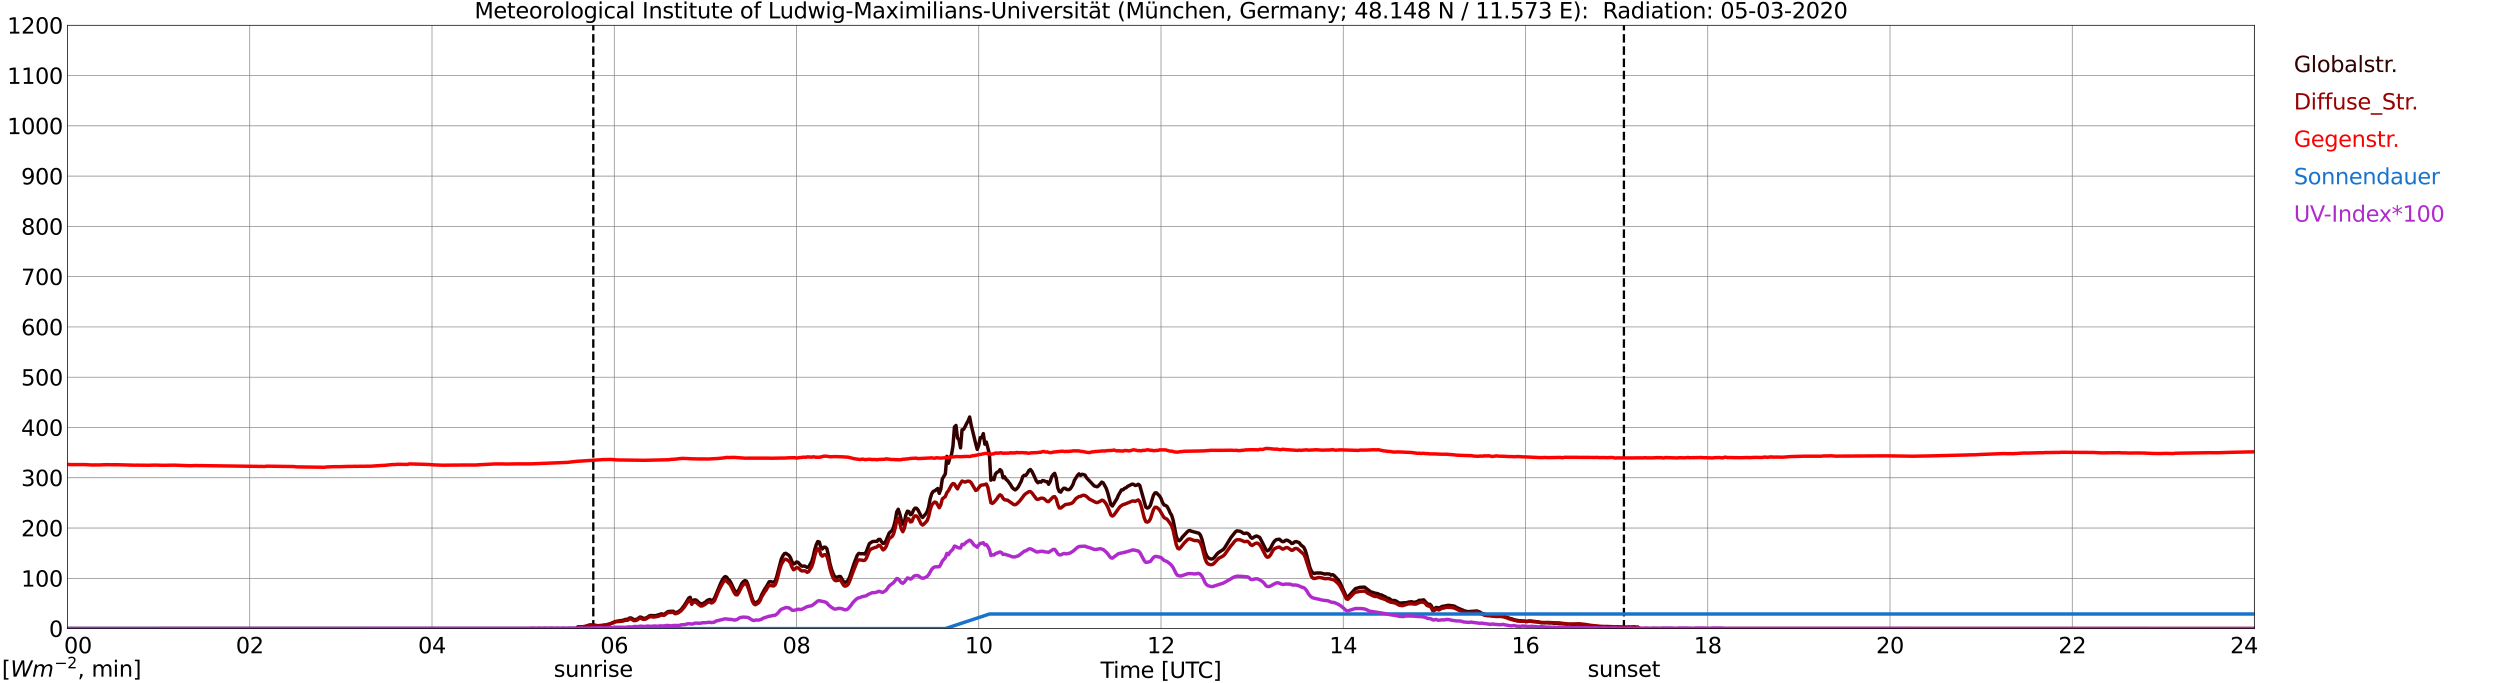 <?xml version="1.0" encoding="utf-8" standalone="no"?>
<!DOCTYPE svg PUBLIC "-//W3C//DTD SVG 1.1//EN"
  "http://www.w3.org/Graphics/SVG/1.1/DTD/svg11.dtd">
<svg xmlns:xlink="http://www.w3.org/1999/xlink" width="1085.4pt" height="296.64pt" viewBox="0 0 1085.4 296.64" xmlns="http://www.w3.org/2000/svg" version="1.1">
 <defs>
  <style type="text/css">*{stroke-linejoin: round; stroke-linecap: butt}</style>
 </defs>
 <g id="figure_1">
  <g id="patch_1">
   <path d="M 0 296.64 
L 1085.4 296.64 
L 1085.4 0 
L 0 0 
z
" style="fill: #ffffff"/>
  </g>
  <g id="axes_1">
   <g id="patch_2">
    <path d="M 29.306 272.909 
L 978.814 272.909 
L 978.814 10.976 
L 29.306 10.976 
z
" style="fill: #ffffff"/>
   </g>
   <g id="patch_3">
    <path d="M 978.814 272.909 
L 978.814 272.909 
L 978.814 10.976 
L 978.814 10.976 
z
" clip-path="url(#p006a6149bc)" style="fill: #d3d3d3; opacity: 0.25; stroke: #d3d3d3; stroke-linejoin: miter"/>
   </g>
   <g id="matplotlib.axis_1">
    <g id="xtick_1">
     <g id="line2d_1">
      <path d="M 29.306 272.909 
L 29.306 10.976 
" clip-path="url(#p006a6149bc)" style="fill: none; stroke: #808080; stroke-width: 0.3; stroke-linecap: square"/>
     </g>
     <g id="line2d_2"/>
     <g id="text_1">
      <!--    00 -->
      <g transform="translate(18.733 283.627) scale(0.095 -0.095)">
       <defs>
        <path id="DejaVuSans-20" transform="scale(0.016)"/>
        <path id="DejaVuSans-30" d="M 2034 4250 
Q 1547 4250 1301 3770 
Q 1056 3291 1056 2328 
Q 1056 1369 1301 889 
Q 1547 409 2034 409 
Q 2525 409 2770 889 
Q 3016 1369 3016 2328 
Q 3016 3291 2770 3770 
Q 2525 4250 2034 4250 
z
M 2034 4750 
Q 2819 4750 3233 4129 
Q 3647 3509 3647 2328 
Q 3647 1150 3233 529 
Q 2819 -91 2034 -91 
Q 1250 -91 836 529 
Q 422 1150 422 2328 
Q 422 3509 836 4129 
Q 1250 4750 2034 4750 
z
" transform="scale(0.016)"/>
       </defs>
       <use xlink:href="#DejaVuSans-20"/>
       <use xlink:href="#DejaVuSans-20" transform="translate(31.787 0)"/>
       <use xlink:href="#DejaVuSans-20" transform="translate(63.574 0)"/>
       <use xlink:href="#DejaVuSans-30" transform="translate(95.361 0)"/>
       <use xlink:href="#DejaVuSans-30" transform="translate(158.984 0)"/>
      </g>
     </g>
    </g>
    <g id="xtick_2">
     <g id="line2d_3">
      <path d="M 108.431 272.909 
L 108.431 10.976 
" clip-path="url(#p006a6149bc)" style="fill: none; stroke: #808080; stroke-width: 0.3; stroke-linecap: square"/>
     </g>
     <g id="line2d_4"/>
     <g id="text_2">
      <!-- 02 -->
      <g transform="translate(102.387 283.627) scale(0.095 -0.095)">
       <defs>
        <path id="DejaVuSans-32" d="M 1228 531 
L 3431 531 
L 3431 0 
L 469 0 
L 469 531 
Q 828 903 1448 1529 
Q 2069 2156 2228 2338 
Q 2531 2678 2651 2914 
Q 2772 3150 2772 3378 
Q 2772 3750 2511 3984 
Q 2250 4219 1831 4219 
Q 1534 4219 1204 4116 
Q 875 4013 500 3803 
L 500 4441 
Q 881 4594 1212 4672 
Q 1544 4750 1819 4750 
Q 2544 4750 2975 4387 
Q 3406 4025 3406 3419 
Q 3406 3131 3298 2873 
Q 3191 2616 2906 2266 
Q 2828 2175 2409 1742 
Q 1991 1309 1228 531 
z
" transform="scale(0.016)"/>
       </defs>
       <use xlink:href="#DejaVuSans-30"/>
       <use xlink:href="#DejaVuSans-32" transform="translate(63.623 0)"/>
      </g>
     </g>
    </g>
    <g id="xtick_3">
     <g id="line2d_5">
      <path d="M 187.557 272.909 
L 187.557 10.976 
" clip-path="url(#p006a6149bc)" style="fill: none; stroke: #808080; stroke-width: 0.3; stroke-linecap: square"/>
     </g>
     <g id="line2d_6"/>
     <g id="text_3">
      <!-- 04 -->
      <g transform="translate(181.513 283.627) scale(0.095 -0.095)">
       <defs>
        <path id="DejaVuSans-34" d="M 2419 4116 
L 825 1625 
L 2419 1625 
L 2419 4116 
z
M 2253 4666 
L 3047 4666 
L 3047 1625 
L 3713 1625 
L 3713 1100 
L 3047 1100 
L 3047 0 
L 2419 0 
L 2419 1100 
L 313 1100 
L 313 1709 
L 2253 4666 
z
" transform="scale(0.016)"/>
       </defs>
       <use xlink:href="#DejaVuSans-30"/>
       <use xlink:href="#DejaVuSans-34" transform="translate(63.623 0)"/>
      </g>
     </g>
    </g>
    <g id="xtick_4">
     <g id="line2d_7">
      <path d="M 266.683 272.909 
L 266.683 10.976 
" clip-path="url(#p006a6149bc)" style="fill: none; stroke: #808080; stroke-width: 0.3; stroke-linecap: square"/>
     </g>
     <g id="line2d_8"/>
     <g id="text_4">
      <!-- 06 -->
      <g transform="translate(260.638 283.627) scale(0.095 -0.095)">
       <defs>
        <path id="DejaVuSans-36" d="M 2113 2584 
Q 1688 2584 1439 2293 
Q 1191 2003 1191 1497 
Q 1191 994 1439 701 
Q 1688 409 2113 409 
Q 2538 409 2786 701 
Q 3034 994 3034 1497 
Q 3034 2003 2786 2293 
Q 2538 2584 2113 2584 
z
M 3366 4563 
L 3366 3988 
Q 3128 4100 2886 4159 
Q 2644 4219 2406 4219 
Q 1781 4219 1451 3797 
Q 1122 3375 1075 2522 
Q 1259 2794 1537 2939 
Q 1816 3084 2150 3084 
Q 2853 3084 3261 2657 
Q 3669 2231 3669 1497 
Q 3669 778 3244 343 
Q 2819 -91 2113 -91 
Q 1303 -91 875 529 
Q 447 1150 447 2328 
Q 447 3434 972 4092 
Q 1497 4750 2381 4750 
Q 2619 4750 2861 4703 
Q 3103 4656 3366 4563 
z
" transform="scale(0.016)"/>
       </defs>
       <use xlink:href="#DejaVuSans-30"/>
       <use xlink:href="#DejaVuSans-36" transform="translate(63.623 0)"/>
      </g>
     </g>
    </g>
    <g id="xtick_5">
     <g id="line2d_9">
      <path d="M 345.808 272.909 
L 345.808 10.976 
" clip-path="url(#p006a6149bc)" style="fill: none; stroke: #808080; stroke-width: 0.3; stroke-linecap: square"/>
     </g>
     <g id="line2d_10"/>
     <g id="text_5">
      <!-- 08 -->
      <g transform="translate(339.764 283.627) scale(0.095 -0.095)">
       <defs>
        <path id="DejaVuSans-38" d="M 2034 2216 
Q 1584 2216 1326 1975 
Q 1069 1734 1069 1313 
Q 1069 891 1326 650 
Q 1584 409 2034 409 
Q 2484 409 2743 651 
Q 3003 894 3003 1313 
Q 3003 1734 2745 1975 
Q 2488 2216 2034 2216 
z
M 1403 2484 
Q 997 2584 770 2862 
Q 544 3141 544 3541 
Q 544 4100 942 4425 
Q 1341 4750 2034 4750 
Q 2731 4750 3128 4425 
Q 3525 4100 3525 3541 
Q 3525 3141 3298 2862 
Q 3072 2584 2669 2484 
Q 3125 2378 3379 2068 
Q 3634 1759 3634 1313 
Q 3634 634 3220 271 
Q 2806 -91 2034 -91 
Q 1263 -91 848 271 
Q 434 634 434 1313 
Q 434 1759 690 2068 
Q 947 2378 1403 2484 
z
M 1172 3481 
Q 1172 3119 1398 2916 
Q 1625 2713 2034 2713 
Q 2441 2713 2670 2916 
Q 2900 3119 2900 3481 
Q 2900 3844 2670 4047 
Q 2441 4250 2034 4250 
Q 1625 4250 1398 4047 
Q 1172 3844 1172 3481 
z
" transform="scale(0.016)"/>
       </defs>
       <use xlink:href="#DejaVuSans-30"/>
       <use xlink:href="#DejaVuSans-38" transform="translate(63.623 0)"/>
      </g>
     </g>
    </g>
    <g id="xtick_6">
     <g id="line2d_11">
      <path d="M 424.934 272.909 
L 424.934 10.976 
" clip-path="url(#p006a6149bc)" style="fill: none; stroke: #808080; stroke-width: 0.3; stroke-linecap: square"/>
     </g>
     <g id="line2d_12"/>
     <g id="text_6">
      <!-- 10 -->
      <g transform="translate(418.89 283.627) scale(0.095 -0.095)">
       <defs>
        <path id="DejaVuSans-31" d="M 794 531 
L 1825 531 
L 1825 4091 
L 703 3866 
L 703 4441 
L 1819 4666 
L 2450 4666 
L 2450 531 
L 3481 531 
L 3481 0 
L 794 0 
L 794 531 
z
" transform="scale(0.016)"/>
       </defs>
       <use xlink:href="#DejaVuSans-31"/>
       <use xlink:href="#DejaVuSans-30" transform="translate(63.623 0)"/>
      </g>
     </g>
    </g>
    <g id="xtick_7">
     <g id="line2d_13">
      <path d="M 504.06 272.909 
L 504.06 10.976 
" clip-path="url(#p006a6149bc)" style="fill: none; stroke: #808080; stroke-width: 0.3; stroke-linecap: square"/>
     </g>
     <g id="line2d_14"/>
     <g id="text_7">
      <!-- 12 -->
      <g transform="translate(498.015 283.627) scale(0.095 -0.095)">
       <use xlink:href="#DejaVuSans-31"/>
       <use xlink:href="#DejaVuSans-32" transform="translate(63.623 0)"/>
      </g>
     </g>
    </g>
    <g id="xtick_8">
     <g id="line2d_15">
      <path d="M 583.185 272.909 
L 583.185 10.976 
" clip-path="url(#p006a6149bc)" style="fill: none; stroke: #808080; stroke-width: 0.3; stroke-linecap: square"/>
     </g>
     <g id="line2d_16"/>
     <g id="text_8">
      <!-- 14 -->
      <g transform="translate(577.141 283.627) scale(0.095 -0.095)">
       <use xlink:href="#DejaVuSans-31"/>
       <use xlink:href="#DejaVuSans-34" transform="translate(63.623 0)"/>
      </g>
     </g>
    </g>
    <g id="xtick_9">
     <g id="line2d_17">
      <path d="M 662.311 272.909 
L 662.311 10.976 
" clip-path="url(#p006a6149bc)" style="fill: none; stroke: #808080; stroke-width: 0.3; stroke-linecap: square"/>
     </g>
     <g id="line2d_18"/>
     <g id="text_9">
      <!-- 16 -->
      <g transform="translate(656.267 283.627) scale(0.095 -0.095)">
       <use xlink:href="#DejaVuSans-31"/>
       <use xlink:href="#DejaVuSans-36" transform="translate(63.623 0)"/>
      </g>
     </g>
    </g>
    <g id="xtick_10">
     <g id="line2d_19">
      <path d="M 741.437 272.909 
L 741.437 10.976 
" clip-path="url(#p006a6149bc)" style="fill: none; stroke: #808080; stroke-width: 0.3; stroke-linecap: square"/>
     </g>
     <g id="line2d_20"/>
     <g id="text_10">
      <!-- 18 -->
      <g transform="translate(735.392 283.627) scale(0.095 -0.095)">
       <use xlink:href="#DejaVuSans-31"/>
       <use xlink:href="#DejaVuSans-38" transform="translate(63.623 0)"/>
      </g>
     </g>
    </g>
    <g id="xtick_11">
     <g id="line2d_21">
      <path d="M 820.562 272.909 
L 820.562 10.976 
" clip-path="url(#p006a6149bc)" style="fill: none; stroke: #808080; stroke-width: 0.3; stroke-linecap: square"/>
     </g>
     <g id="line2d_22"/>
     <g id="text_11">
      <!-- 20 -->
      <g transform="translate(814.518 283.627) scale(0.095 -0.095)">
       <use xlink:href="#DejaVuSans-32"/>
       <use xlink:href="#DejaVuSans-30" transform="translate(63.623 0)"/>
      </g>
     </g>
    </g>
    <g id="xtick_12">
     <g id="line2d_23">
      <path d="M 899.688 272.909 
L 899.688 10.976 
" clip-path="url(#p006a6149bc)" style="fill: none; stroke: #808080; stroke-width: 0.3; stroke-linecap: square"/>
     </g>
     <g id="line2d_24"/>
     <g id="text_12">
      <!-- 22 -->
      <g transform="translate(893.644 283.627) scale(0.095 -0.095)">
       <use xlink:href="#DejaVuSans-32"/>
       <use xlink:href="#DejaVuSans-32" transform="translate(63.623 0)"/>
      </g>
     </g>
    </g>
    <g id="xtick_13">
     <g id="line2d_25">
      <path d="M 978.814 272.909 
L 978.814 10.976 
" clip-path="url(#p006a6149bc)" style="fill: none; stroke: #808080; stroke-width: 0.3; stroke-linecap: square"/>
     </g>
     <g id="line2d_26"/>
     <g id="text_13">
      <!-- 24    -->
      <g transform="translate(968.241 283.627) scale(0.095 -0.095)">
       <use xlink:href="#DejaVuSans-32"/>
       <use xlink:href="#DejaVuSans-34" transform="translate(63.623 0)"/>
       <use xlink:href="#DejaVuSans-20" transform="translate(127.246 0)"/>
       <use xlink:href="#DejaVuSans-20" transform="translate(159.033 0)"/>
       <use xlink:href="#DejaVuSans-20" transform="translate(190.82 0)"/>
      </g>
     </g>
    </g>
    <g id="text_14">
     <!-- Time [UTC] -->
     <g transform="translate(477.806 294.322) scale(0.095 -0.095)">
      <defs>
       <path id="DejaVuSans-54" d="M -19 4666 
L 3928 4666 
L 3928 4134 
L 2272 4134 
L 2272 0 
L 1638 0 
L 1638 4134 
L -19 4134 
L -19 4666 
z
" transform="scale(0.016)"/>
       <path id="DejaVuSans-69" d="M 603 3500 
L 1178 3500 
L 1178 0 
L 603 0 
L 603 3500 
z
M 603 4863 
L 1178 4863 
L 1178 4134 
L 603 4134 
L 603 4863 
z
" transform="scale(0.016)"/>
       <path id="DejaVuSans-6d" d="M 3328 2828 
Q 3544 3216 3844 3400 
Q 4144 3584 4550 3584 
Q 5097 3584 5394 3201 
Q 5691 2819 5691 2113 
L 5691 0 
L 5113 0 
L 5113 2094 
Q 5113 2597 4934 2840 
Q 4756 3084 4391 3084 
Q 3944 3084 3684 2787 
Q 3425 2491 3425 1978 
L 3425 0 
L 2847 0 
L 2847 2094 
Q 2847 2600 2669 2842 
Q 2491 3084 2119 3084 
Q 1678 3084 1418 2786 
Q 1159 2488 1159 1978 
L 1159 0 
L 581 0 
L 581 3500 
L 1159 3500 
L 1159 2956 
Q 1356 3278 1631 3431 
Q 1906 3584 2284 3584 
Q 2666 3584 2933 3390 
Q 3200 3197 3328 2828 
z
" transform="scale(0.016)"/>
       <path id="DejaVuSans-65" d="M 3597 1894 
L 3597 1613 
L 953 1613 
Q 991 1019 1311 708 
Q 1631 397 2203 397 
Q 2534 397 2845 478 
Q 3156 559 3463 722 
L 3463 178 
Q 3153 47 2828 -22 
Q 2503 -91 2169 -91 
Q 1331 -91 842 396 
Q 353 884 353 1716 
Q 353 2575 817 3079 
Q 1281 3584 2069 3584 
Q 2775 3584 3186 3129 
Q 3597 2675 3597 1894 
z
M 3022 2063 
Q 3016 2534 2758 2815 
Q 2500 3097 2075 3097 
Q 1594 3097 1305 2825 
Q 1016 2553 972 2059 
L 3022 2063 
z
" transform="scale(0.016)"/>
       <path id="DejaVuSans-5b" d="M 550 4863 
L 1875 4863 
L 1875 4416 
L 1125 4416 
L 1125 -397 
L 1875 -397 
L 1875 -844 
L 550 -844 
L 550 4863 
z
" transform="scale(0.016)"/>
       <path id="DejaVuSans-55" d="M 556 4666 
L 1191 4666 
L 1191 1831 
Q 1191 1081 1462 751 
Q 1734 422 2344 422 
Q 2950 422 3222 751 
Q 3494 1081 3494 1831 
L 3494 4666 
L 4128 4666 
L 4128 1753 
Q 4128 841 3676 375 
Q 3225 -91 2344 -91 
Q 1459 -91 1007 375 
Q 556 841 556 1753 
L 556 4666 
z
" transform="scale(0.016)"/>
       <path id="DejaVuSans-43" d="M 4122 4306 
L 4122 3641 
Q 3803 3938 3442 4084 
Q 3081 4231 2675 4231 
Q 1875 4231 1450 3742 
Q 1025 3253 1025 2328 
Q 1025 1406 1450 917 
Q 1875 428 2675 428 
Q 3081 428 3442 575 
Q 3803 722 4122 1019 
L 4122 359 
Q 3791 134 3420 21 
Q 3050 -91 2638 -91 
Q 1578 -91 968 557 
Q 359 1206 359 2328 
Q 359 3453 968 4101 
Q 1578 4750 2638 4750 
Q 3056 4750 3426 4639 
Q 3797 4528 4122 4306 
z
" transform="scale(0.016)"/>
       <path id="DejaVuSans-5d" d="M 1947 4863 
L 1947 -844 
L 622 -844 
L 622 -397 
L 1369 -397 
L 1369 4416 
L 622 4416 
L 622 4863 
L 1947 4863 
z
" transform="scale(0.016)"/>
      </defs>
      <use xlink:href="#DejaVuSans-54"/>
      <use xlink:href="#DejaVuSans-69" transform="translate(57.959 0)"/>
      <use xlink:href="#DejaVuSans-6d" transform="translate(85.742 0)"/>
      <use xlink:href="#DejaVuSans-65" transform="translate(183.154 0)"/>
      <use xlink:href="#DejaVuSans-20" transform="translate(244.678 0)"/>
      <use xlink:href="#DejaVuSans-5b" transform="translate(276.465 0)"/>
      <use xlink:href="#DejaVuSans-55" transform="translate(315.479 0)"/>
      <use xlink:href="#DejaVuSans-54" transform="translate(388.672 0)"/>
      <use xlink:href="#DejaVuSans-43" transform="translate(443.881 0)"/>
      <use xlink:href="#DejaVuSans-5d" transform="translate(513.705 0)"/>
     </g>
    </g>
   </g>
   <g id="matplotlib.axis_2">
    <g id="ytick_1">
     <g id="line2d_27">
      <path d="M 29.306 272.909 
L 978.814 272.909 
" clip-path="url(#p006a6149bc)" style="fill: none; stroke: #808080; stroke-width: 0.3; stroke-linecap: square"/>
     </g>
     <g id="line2d_28"/>
     <g id="text_15">
      <!-- 0 -->
      <g transform="translate(21.261 276.518) scale(0.095 -0.095)">
       <use xlink:href="#DejaVuSans-30"/>
      </g>
     </g>
    </g>
    <g id="ytick_2">
     <g id="line2d_29">
      <path d="M 29.306 251.081 
L 978.814 251.081 
" clip-path="url(#p006a6149bc)" style="fill: none; stroke: #808080; stroke-width: 0.3; stroke-linecap: square"/>
     </g>
     <g id="line2d_30"/>
     <g id="text_16">
      <!-- 100 -->
      <g transform="translate(9.173 254.69) scale(0.095 -0.095)">
       <use xlink:href="#DejaVuSans-31"/>
       <use xlink:href="#DejaVuSans-30" transform="translate(63.623 0)"/>
       <use xlink:href="#DejaVuSans-30" transform="translate(127.246 0)"/>
      </g>
     </g>
    </g>
    <g id="ytick_3">
     <g id="line2d_31">
      <path d="M 29.306 229.253 
L 978.814 229.253 
" clip-path="url(#p006a6149bc)" style="fill: none; stroke: #808080; stroke-width: 0.3; stroke-linecap: square"/>
     </g>
     <g id="line2d_32"/>
     <g id="text_17">
      <!-- 200 -->
      <g transform="translate(9.173 232.863) scale(0.095 -0.095)">
       <use xlink:href="#DejaVuSans-32"/>
       <use xlink:href="#DejaVuSans-30" transform="translate(63.623 0)"/>
       <use xlink:href="#DejaVuSans-30" transform="translate(127.246 0)"/>
      </g>
     </g>
    </g>
    <g id="ytick_4">
     <g id="line2d_33">
      <path d="M 29.306 207.426 
L 978.814 207.426 
" clip-path="url(#p006a6149bc)" style="fill: none; stroke: #808080; stroke-width: 0.3; stroke-linecap: square"/>
     </g>
     <g id="line2d_34"/>
     <g id="text_18">
      <!-- 300 -->
      <g transform="translate(9.173 211.035) scale(0.095 -0.095)">
       <defs>
        <path id="DejaVuSans-33" d="M 2597 2516 
Q 3050 2419 3304 2112 
Q 3559 1806 3559 1356 
Q 3559 666 3084 287 
Q 2609 -91 1734 -91 
Q 1441 -91 1130 -33 
Q 819 25 488 141 
L 488 750 
Q 750 597 1062 519 
Q 1375 441 1716 441 
Q 2309 441 2620 675 
Q 2931 909 2931 1356 
Q 2931 1769 2642 2001 
Q 2353 2234 1838 2234 
L 1294 2234 
L 1294 2753 
L 1863 2753 
Q 2328 2753 2575 2939 
Q 2822 3125 2822 3475 
Q 2822 3834 2567 4026 
Q 2313 4219 1838 4219 
Q 1578 4219 1281 4162 
Q 984 4106 628 3988 
L 628 4550 
Q 988 4650 1302 4700 
Q 1616 4750 1894 4750 
Q 2613 4750 3031 4423 
Q 3450 4097 3450 3541 
Q 3450 3153 3228 2886 
Q 3006 2619 2597 2516 
z
" transform="scale(0.016)"/>
       </defs>
       <use xlink:href="#DejaVuSans-33"/>
       <use xlink:href="#DejaVuSans-30" transform="translate(63.623 0)"/>
       <use xlink:href="#DejaVuSans-30" transform="translate(127.246 0)"/>
      </g>
     </g>
    </g>
    <g id="ytick_5">
     <g id="line2d_35">
      <path d="M 29.306 185.598 
L 978.814 185.598 
" clip-path="url(#p006a6149bc)" style="fill: none; stroke: #808080; stroke-width: 0.3; stroke-linecap: square"/>
     </g>
     <g id="line2d_36"/>
     <g id="text_19">
      <!-- 400 -->
      <g transform="translate(9.173 189.207) scale(0.095 -0.095)">
       <use xlink:href="#DejaVuSans-34"/>
       <use xlink:href="#DejaVuSans-30" transform="translate(63.623 0)"/>
       <use xlink:href="#DejaVuSans-30" transform="translate(127.246 0)"/>
      </g>
     </g>
    </g>
    <g id="ytick_6">
     <g id="line2d_37">
      <path d="M 29.306 163.77 
L 978.814 163.77 
" clip-path="url(#p006a6149bc)" style="fill: none; stroke: #808080; stroke-width: 0.3; stroke-linecap: square"/>
     </g>
     <g id="line2d_38"/>
     <g id="text_20">
      <!-- 500 -->
      <g transform="translate(9.173 167.379) scale(0.095 -0.095)">
       <defs>
        <path id="DejaVuSans-35" d="M 691 4666 
L 3169 4666 
L 3169 4134 
L 1269 4134 
L 1269 2991 
Q 1406 3038 1543 3061 
Q 1681 3084 1819 3084 
Q 2600 3084 3056 2656 
Q 3513 2228 3513 1497 
Q 3513 744 3044 326 
Q 2575 -91 1722 -91 
Q 1428 -91 1123 -41 
Q 819 9 494 109 
L 494 744 
Q 775 591 1075 516 
Q 1375 441 1709 441 
Q 2250 441 2565 725 
Q 2881 1009 2881 1497 
Q 2881 1984 2565 2268 
Q 2250 2553 1709 2553 
Q 1456 2553 1204 2497 
Q 953 2441 691 2322 
L 691 4666 
z
" transform="scale(0.016)"/>
       </defs>
       <use xlink:href="#DejaVuSans-35"/>
       <use xlink:href="#DejaVuSans-30" transform="translate(63.623 0)"/>
       <use xlink:href="#DejaVuSans-30" transform="translate(127.246 0)"/>
      </g>
     </g>
    </g>
    <g id="ytick_7">
     <g id="line2d_39">
      <path d="M 29.306 141.942 
L 978.814 141.942 
" clip-path="url(#p006a6149bc)" style="fill: none; stroke: #808080; stroke-width: 0.3; stroke-linecap: square"/>
     </g>
     <g id="line2d_40"/>
     <g id="text_21">
      <!-- 600 -->
      <g transform="translate(9.173 145.551) scale(0.095 -0.095)">
       <use xlink:href="#DejaVuSans-36"/>
       <use xlink:href="#DejaVuSans-30" transform="translate(63.623 0)"/>
       <use xlink:href="#DejaVuSans-30" transform="translate(127.246 0)"/>
      </g>
     </g>
    </g>
    <g id="ytick_8">
     <g id="line2d_41">
      <path d="M 29.306 120.114 
L 978.814 120.114 
" clip-path="url(#p006a6149bc)" style="fill: none; stroke: #808080; stroke-width: 0.3; stroke-linecap: square"/>
     </g>
     <g id="line2d_42"/>
     <g id="text_22">
      <!-- 700 -->
      <g transform="translate(9.173 123.724) scale(0.095 -0.095)">
       <defs>
        <path id="DejaVuSans-37" d="M 525 4666 
L 3525 4666 
L 3525 4397 
L 1831 0 
L 1172 0 
L 2766 4134 
L 525 4134 
L 525 4666 
z
" transform="scale(0.016)"/>
       </defs>
       <use xlink:href="#DejaVuSans-37"/>
       <use xlink:href="#DejaVuSans-30" transform="translate(63.623 0)"/>
       <use xlink:href="#DejaVuSans-30" transform="translate(127.246 0)"/>
      </g>
     </g>
    </g>
    <g id="ytick_9">
     <g id="line2d_43">
      <path d="M 29.306 98.287 
L 978.814 98.287 
" clip-path="url(#p006a6149bc)" style="fill: none; stroke: #808080; stroke-width: 0.3; stroke-linecap: square"/>
     </g>
     <g id="line2d_44"/>
     <g id="text_23">
      <!-- 800 -->
      <g transform="translate(9.173 101.896) scale(0.095 -0.095)">
       <use xlink:href="#DejaVuSans-38"/>
       <use xlink:href="#DejaVuSans-30" transform="translate(63.623 0)"/>
       <use xlink:href="#DejaVuSans-30" transform="translate(127.246 0)"/>
      </g>
     </g>
    </g>
    <g id="ytick_10">
     <g id="line2d_45">
      <path d="M 29.306 76.459 
L 978.814 76.459 
" clip-path="url(#p006a6149bc)" style="fill: none; stroke: #808080; stroke-width: 0.3; stroke-linecap: square"/>
     </g>
     <g id="line2d_46"/>
     <g id="text_24">
      <!-- 900 -->
      <g transform="translate(9.173 80.068) scale(0.095 -0.095)">
       <defs>
        <path id="DejaVuSans-39" d="M 703 97 
L 703 672 
Q 941 559 1184 500 
Q 1428 441 1663 441 
Q 2288 441 2617 861 
Q 2947 1281 2994 2138 
Q 2813 1869 2534 1725 
Q 2256 1581 1919 1581 
Q 1219 1581 811 2004 
Q 403 2428 403 3163 
Q 403 3881 828 4315 
Q 1253 4750 1959 4750 
Q 2769 4750 3195 4129 
Q 3622 3509 3622 2328 
Q 3622 1225 3098 567 
Q 2575 -91 1691 -91 
Q 1453 -91 1209 -44 
Q 966 3 703 97 
z
M 1959 2075 
Q 2384 2075 2632 2365 
Q 2881 2656 2881 3163 
Q 2881 3666 2632 3958 
Q 2384 4250 1959 4250 
Q 1534 4250 1286 3958 
Q 1038 3666 1038 3163 
Q 1038 2656 1286 2365 
Q 1534 2075 1959 2075 
z
" transform="scale(0.016)"/>
       </defs>
       <use xlink:href="#DejaVuSans-39"/>
       <use xlink:href="#DejaVuSans-30" transform="translate(63.623 0)"/>
       <use xlink:href="#DejaVuSans-30" transform="translate(127.246 0)"/>
      </g>
     </g>
    </g>
    <g id="ytick_11">
     <g id="line2d_47">
      <path d="M 29.306 54.631 
L 978.814 54.631 
" clip-path="url(#p006a6149bc)" style="fill: none; stroke: #808080; stroke-width: 0.3; stroke-linecap: square"/>
     </g>
     <g id="line2d_48"/>
     <g id="text_25">
      <!-- 1000 -->
      <g transform="translate(3.128 58.24) scale(0.095 -0.095)">
       <use xlink:href="#DejaVuSans-31"/>
       <use xlink:href="#DejaVuSans-30" transform="translate(63.623 0)"/>
       <use xlink:href="#DejaVuSans-30" transform="translate(127.246 0)"/>
       <use xlink:href="#DejaVuSans-30" transform="translate(190.869 0)"/>
      </g>
     </g>
    </g>
    <g id="ytick_12">
     <g id="line2d_49">
      <path d="M 29.306 32.803 
L 978.814 32.803 
" clip-path="url(#p006a6149bc)" style="fill: none; stroke: #808080; stroke-width: 0.3; stroke-linecap: square"/>
     </g>
     <g id="line2d_50"/>
     <g id="text_26">
      <!-- 1100 -->
      <g transform="translate(3.128 36.413) scale(0.095 -0.095)">
       <use xlink:href="#DejaVuSans-31"/>
       <use xlink:href="#DejaVuSans-31" transform="translate(63.623 0)"/>
       <use xlink:href="#DejaVuSans-30" transform="translate(127.246 0)"/>
       <use xlink:href="#DejaVuSans-30" transform="translate(190.869 0)"/>
      </g>
     </g>
    </g>
    <g id="ytick_13">
     <g id="line2d_51">
      <path d="M 29.306 10.976 
L 978.814 10.976 
" clip-path="url(#p006a6149bc)" style="fill: none; stroke: #808080; stroke-width: 0.3; stroke-linecap: square"/>
     </g>
     <g id="line2d_52"/>
     <g id="text_27">
      <!-- 1200 -->
      <g transform="translate(3.128 14.585) scale(0.095 -0.095)">
       <use xlink:href="#DejaVuSans-31"/>
       <use xlink:href="#DejaVuSans-32" transform="translate(63.623 0)"/>
       <use xlink:href="#DejaVuSans-30" transform="translate(127.246 0)"/>
       <use xlink:href="#DejaVuSans-30" transform="translate(190.869 0)"/>
      </g>
     </g>
    </g>
   </g>
   <g id="line2d_53">
    <path d="M 257.583 272.909 
L 257.583 10.976 
" clip-path="url(#p006a6149bc)" style="fill: none; stroke-dasharray: 3.7,1.6; stroke-dashoffset: 0; stroke: #000000"/>
   </g>
   <g id="line2d_54">
    <path d="M 705.039 272.909 
L 705.039 10.976 
" clip-path="url(#p006a6149bc)" style="fill: none; stroke-dasharray: 3.7,1.6; stroke-dashoffset: 0; stroke: #000000"/>
   </g>
   <g id="line2d_55">
    <path d="M 29.306 272.909 
L 250.198 272.909 
L 250.858 272.247 
L 254.155 272.027 
L 256.133 271.431 
L 256.792 271.337 
L 258.111 271.431 
L 259.43 271.682 
L 262.067 271.558 
L 264.705 270.898 
L 267.342 269.801 
L 270.639 269.268 
L 271.298 268.984 
L 272.617 268.829 
L 273.277 268.327 
L 273.936 268.264 
L 275.255 269.017 
L 275.914 269.017 
L 276.573 268.796 
L 277.892 267.888 
L 278.552 268.043 
L 279.211 268.421 
L 279.87 268.484 
L 280.53 268.264 
L 281.189 267.919 
L 281.849 267.417 
L 282.508 267.229 
L 284.486 267.323 
L 286.464 266.758 
L 287.124 266.476 
L 287.783 266.697 
L 288.442 266.697 
L 289.761 265.66 
L 290.42 265.472 
L 291.739 265.378 
L 292.399 265.411 
L 293.058 266.037 
L 294.377 265.66 
L 295.696 264.688 
L 297.014 262.931 
L 297.674 261.929 
L 298.992 259.703 
L 299.652 259.325 
L 300.311 261.334 
L 300.971 260.644 
L 301.63 260.423 
L 302.289 260.55 
L 303.608 261.772 
L 304.267 262.211 
L 304.927 262.148 
L 306.246 261.458 
L 306.905 260.799 
L 307.564 260.454 
L 308.224 260.266 
L 308.883 260.862 
L 309.543 260.517 
L 310.202 259.734 
L 312.839 253.336 
L 313.499 251.987 
L 314.158 250.922 
L 314.818 250.326 
L 315.477 250.577 
L 316.136 251.518 
L 316.796 252.081 
L 317.455 253.242 
L 318.774 256.095 
L 319.433 256.975 
L 320.093 257.13 
L 320.752 256.095 
L 322.071 253.336 
L 322.73 252.519 
L 323.39 252.081 
L 324.049 252.301 
L 324.708 253.775 
L 326.027 258.197 
L 326.686 260.299 
L 327.346 261.491 
L 328.005 261.74 
L 328.665 261.427 
L 329.324 260.956 
L 329.983 259.985 
L 330.643 258.291 
L 331.961 255.844 
L 332.621 254.873 
L 333.94 252.583 
L 334.599 252.519 
L 335.258 252.74 
L 335.918 252.709 
L 336.577 252.175 
L 337.236 250.293 
L 339.215 242.704 
L 339.874 241.324 
L 340.533 240.383 
L 341.193 240.226 
L 342.512 241.104 
L 343.171 242.077 
L 343.83 243.832 
L 344.49 244.899 
L 345.149 244.585 
L 345.808 243.989 
L 346.468 244.146 
L 347.787 245.62 
L 348.446 245.84 
L 349.105 245.716 
L 349.765 245.965 
L 350.424 246.342 
L 351.083 246.122 
L 352.402 243.832 
L 353.062 241.606 
L 353.721 238.659 
L 354.38 236.494 
L 355.04 235.114 
L 355.699 235.302 
L 356.359 237.561 
L 357.018 238.345 
L 357.677 237.591 
L 358.337 237.561 
L 358.996 238.22 
L 359.655 241.073 
L 360.315 244.618 
L 360.974 247.001 
L 361.634 248.85 
L 362.293 250.199 
L 362.952 250.638 
L 363.612 250.577 
L 364.271 250.262 
L 364.93 250.326 
L 366.249 252.583 
L 366.909 252.897 
L 367.568 252.519 
L 368.227 251.956 
L 368.887 250.45 
L 370.865 244.461 
L 372.184 241.073 
L 372.843 240.259 
L 373.502 240.414 
L 374.821 240.383 
L 375.481 240.571 
L 376.14 239.412 
L 377.459 235.994 
L 378.777 235.147 
L 379.437 235.051 
L 380.756 235.02 
L 381.415 234.206 
L 382.074 234.173 
L 382.734 235.208 
L 383.393 235.961 
L 384.053 235.773 
L 384.712 234.645 
L 386.031 231.445 
L 386.69 230.818 
L 387.349 230.347 
L 388.009 228.622 
L 388.668 226.082 
L 389.328 222.225 
L 389.987 221.096 
L 390.646 223.102 
L 391.306 225.831 
L 391.965 227.588 
L 392.624 226.616 
L 393.284 223.574 
L 393.943 221.943 
L 394.603 222.131 
L 395.262 223.447 
L 395.921 223.166 
L 396.581 221.504 
L 397.24 220.625 
L 397.899 220.658 
L 398.559 221.378 
L 399.878 224.012 
L 400.537 224.672 
L 401.856 223.196 
L 402.515 222.161 
L 403.175 220.062 
L 403.834 216.547 
L 404.493 214.384 
L 405.153 213.35 
L 405.812 213.099 
L 407.131 212.094 
L 407.79 214.196 
L 408.45 212.439 
L 409.109 207.956 
L 410.428 205.73 
L 411.087 198.14 
L 411.746 201.119 
L 412.406 198.86 
L 413.065 197.544 
L 413.725 193.779 
L 414.384 185.406 
L 415.043 184.716 
L 415.703 190.11 
L 416.362 191.02 
L 417.022 194.438 
L 417.681 186.597 
L 418.34 186.41 
L 419 185.281 
L 419.659 183.869 
L 420.318 182.741 
L 420.978 181.047 
L 421.637 184.498 
L 423.615 192.65 
L 424.275 195.097 
L 424.934 193.34 
L 425.593 190.016 
L 426.253 190.016 
L 426.912 188.261 
L 427.572 192.838 
L 428.231 191.93 
L 429.55 197.073 
L 430.209 208.458 
L 430.869 207.548 
L 431.528 208.268 
L 432.187 205.791 
L 432.847 205.07 
L 433.506 204.789 
L 434.165 203.879 
L 434.825 204.474 
L 435.484 207.454 
L 436.144 206.982 
L 436.803 208.144 
L 437.462 208.676 
L 438.781 210.464 
L 439.44 211.656 
L 440.1 212.282 
L 440.759 212.69 
L 441.419 212.188 
L 442.078 211.405 
L 443.397 208.897 
L 444.056 206.889 
L 444.716 206.325 
L 445.375 206.387 
L 446.034 205.478 
L 446.694 204.287 
L 447.353 203.848 
L 448.012 204.662 
L 448.672 205.981 
L 449.991 208.897 
L 450.65 209.586 
L 451.309 209.115 
L 451.969 209.335 
L 452.628 208.646 
L 453.287 208.74 
L 453.947 209.084 
L 454.606 209.084 
L 455.266 210.246 
L 455.925 209.084 
L 456.584 207.015 
L 457.244 206.042 
L 457.903 205.509 
L 458.563 207.548 
L 459.222 211.782 
L 459.881 213.35 
L 460.541 213.664 
L 461.2 212.597 
L 461.859 211.97 
L 462.519 212.033 
L 463.178 212.533 
L 463.838 212.627 
L 464.497 212.409 
L 465.156 211.531 
L 465.816 210.401 
L 466.475 208.519 
L 467.794 206.419 
L 468.453 205.73 
L 469.113 206.419 
L 469.772 205.917 
L 470.431 206.042 
L 471.091 206.293 
L 471.75 207.454 
L 474.388 210.246 
L 475.047 210.966 
L 476.366 211.341 
L 477.025 210.842 
L 478.344 209.305 
L 479.003 209.68 
L 480.322 212.094 
L 480.981 214.103 
L 482.3 219.088 
L 482.96 219.684 
L 484.938 216.486 
L 485.597 214.917 
L 486.916 212.69 
L 487.575 212.66 
L 488.235 212.001 
L 488.894 211.782 
L 489.553 211.186 
L 491.532 210.182 
L 492.191 210.307 
L 492.85 210.778 
L 493.51 210.652 
L 494.169 210.246 
L 494.828 210.715 
L 497.466 220.186 
L 498.125 220.594 
L 498.785 220.313 
L 499.444 219.402 
L 500.763 215.074 
L 501.422 214.009 
L 502.082 213.976 
L 503.4 215.294 
L 504.06 216.392 
L 504.719 218.117 
L 505.379 219.245 
L 506.038 219.433 
L 506.697 219.904 
L 507.357 221.096 
L 508.016 222.633 
L 508.675 223.698 
L 509.335 225.863 
L 510.654 232.606 
L 511.313 234.518 
L 511.972 234.769 
L 512.632 234.206 
L 513.291 233.232 
L 515.269 231.1 
L 515.929 230.504 
L 516.588 230.316 
L 517.247 230.631 
L 520.544 231.508 
L 521.204 232.386 
L 521.863 234.173 
L 523.182 239.567 
L 523.841 241.2 
L 524.501 242.108 
L 525.16 242.516 
L 525.819 242.704 
L 526.479 242.64 
L 527.138 242.14 
L 528.457 240.414 
L 529.116 239.851 
L 531.094 238.565 
L 531.754 237.749 
L 534.391 233.42 
L 536.369 230.912 
L 537.029 230.473 
L 538.348 230.631 
L 539.007 230.943 
L 539.666 231.445 
L 540.326 231.665 
L 540.985 231.445 
L 541.644 231.571 
L 542.304 232.104 
L 542.963 233.265 
L 543.623 233.704 
L 544.941 232.888 
L 545.601 232.7 
L 546.919 233.326 
L 548.238 235.867 
L 549.557 238.532 
L 550.216 239.161 
L 550.876 238.816 
L 551.535 238.094 
L 552.854 235.586 
L 553.513 234.769 
L 554.173 234.267 
L 555.491 234.11 
L 556.151 234.739 
L 556.81 235.177 
L 557.47 235.114 
L 558.129 234.581 
L 558.788 234.518 
L 559.448 234.832 
L 560.107 235.271 
L 560.766 235.93 
L 561.426 235.837 
L 562.085 235.271 
L 562.745 235.114 
L 564.063 235.616 
L 564.723 236.526 
L 566.042 237.591 
L 566.701 238.971 
L 567.36 241.2 
L 568.679 246.312 
L 569.338 247.942 
L 569.998 248.756 
L 570.657 249.007 
L 571.317 248.789 
L 573.295 248.756 
L 575.273 249.258 
L 575.932 249.134 
L 577.251 249.228 
L 577.91 249.697 
L 578.57 249.479 
L 579.229 249.885 
L 580.548 251.267 
L 581.207 251.987 
L 581.867 253.148 
L 584.504 258.981 
L 585.164 259.262 
L 588.46 255.562 
L 590.439 254.997 
L 592.417 254.903 
L 595.054 256.911 
L 596.373 257.319 
L 597.032 257.538 
L 598.351 257.789 
L 599.011 258.26 
L 599.67 258.26 
L 600.989 258.917 
L 601.648 259.201 
L 602.307 259.827 
L 602.967 259.764 
L 604.286 260.705 
L 605.604 260.738 
L 606.264 261.019 
L 607.582 261.866 
L 610.879 261.615 
L 611.539 261.395 
L 612.858 261.24 
L 613.517 261.458 
L 614.176 261.521 
L 615.495 261.083 
L 616.154 260.611 
L 616.814 260.674 
L 618.133 260.423 
L 618.792 261.207 
L 620.111 262.493 
L 620.77 262.335 
L 621.429 263.027 
L 622.089 264.437 
L 622.748 264.407 
L 623.408 263.778 
L 624.067 263.778 
L 624.726 264.062 
L 626.045 263.309 
L 627.364 263.088 
L 628.683 262.807 
L 630.001 262.931 
L 631.32 263.121 
L 632.639 263.872 
L 635.936 265.254 
L 637.255 265.566 
L 641.211 265.254 
L 642.53 265.756 
L 643.189 266.256 
L 644.508 266.57 
L 645.167 266.948 
L 645.827 267.041 
L 646.486 266.978 
L 647.145 267.166 
L 647.805 267.135 
L 648.464 267.354 
L 649.783 267.293 
L 650.442 267.417 
L 652.42 267.354 
L 655.717 268.578 
L 656.377 268.703 
L 657.695 269.174 
L 659.014 269.392 
L 659.674 269.55 
L 660.333 269.519 
L 660.992 269.643 
L 661.652 269.643 
L 662.97 269.894 
L 663.63 269.643 
L 664.949 269.643 
L 665.608 269.831 
L 666.267 269.801 
L 668.246 270.115 
L 668.905 270.303 
L 672.202 270.366 
L 672.861 270.49 
L 673.521 270.333 
L 674.839 270.647 
L 676.158 270.617 
L 682.752 271.213 
L 685.389 271.023 
L 689.346 271.464 
L 690.005 271.682 
L 695.28 272.184 
L 695.939 272.09 
L 696.599 272.278 
L 697.258 272.215 
L 699.236 272.372 
L 699.896 272.184 
L 701.215 272.435 
L 702.533 272.405 
L 705.83 272.466 
L 706.49 272.56 
L 707.149 272.466 
L 707.808 272.529 
L 709.127 272.498 
L 710.446 272.653 
L 711.105 272.529 
L 711.765 272.909 
L 978.154 272.909 
L 978.154 272.909 
" clip-path="url(#p006a6149bc)" style="fill: none; stroke: #330000; stroke-width: 1.5; stroke-linecap: square"/>
   </g>
   <g id="line2d_56">
    <path d="M 29.306 272.909 
L 250.198 272.909 
L 250.858 272.197 
L 252.836 272.114 
L 254.155 271.946 
L 255.473 271.483 
L 256.133 271.315 
L 258.111 271.525 
L 258.77 271.652 
L 260.748 271.61 
L 264.045 271.147 
L 265.364 270.728 
L 266.683 270.1 
L 267.342 269.931 
L 269.98 269.722 
L 270.639 269.595 
L 271.298 269.342 
L 272.617 269.259 
L 273.277 268.714 
L 273.936 268.755 
L 275.255 269.469 
L 275.914 269.427 
L 276.573 269.176 
L 277.892 268.294 
L 279.211 268.882 
L 279.87 268.882 
L 280.53 268.672 
L 281.849 267.873 
L 282.508 267.705 
L 283.827 267.917 
L 285.805 267.581 
L 287.124 266.993 
L 287.783 267.118 
L 288.442 267.118 
L 289.761 266.068 
L 290.42 265.902 
L 291.08 265.944 
L 291.739 265.817 
L 292.399 265.902 
L 293.058 266.448 
L 293.717 266.363 
L 294.377 266.112 
L 295.696 265.188 
L 297.014 263.676 
L 298.992 260.696 
L 299.652 260.487 
L 300.311 262.375 
L 300.971 261.493 
L 301.63 261.368 
L 302.289 261.578 
L 303.608 262.669 
L 304.267 263.13 
L 304.927 263.047 
L 306.246 262.333 
L 306.905 261.746 
L 307.564 261.41 
L 308.224 261.325 
L 308.883 261.788 
L 309.543 261.493 
L 310.202 260.823 
L 312.18 256.08 
L 313.499 253.602 
L 314.158 252.552 
L 314.818 252.048 
L 315.477 252.26 
L 316.136 253.015 
L 316.796 253.561 
L 317.455 254.652 
L 318.774 257.337 
L 319.433 258.219 
L 320.093 258.262 
L 320.752 257.295 
L 322.071 254.608 
L 322.73 253.812 
L 323.39 253.307 
L 324.049 253.561 
L 324.708 254.945 
L 325.368 256.835 
L 326.686 261.115 
L 327.346 262.248 
L 328.005 262.543 
L 329.324 261.746 
L 329.983 260.823 
L 330.643 259.227 
L 331.961 257.044 
L 332.621 256.204 
L 333.28 254.988 
L 333.94 254.148 
L 335.258 254.316 
L 335.918 254.399 
L 336.577 253.853 
L 337.236 252.092 
L 338.555 247.054 
L 339.215 245.081 
L 340.533 242.856 
L 341.193 242.771 
L 342.512 243.57 
L 343.171 244.452 
L 343.83 246.213 
L 344.49 247.348 
L 345.149 247.012 
L 345.808 246.423 
L 346.468 246.55 
L 347.127 247.054 
L 347.787 247.768 
L 348.446 247.894 
L 349.105 247.809 
L 349.765 247.936 
L 350.424 248.481 
L 351.083 248.187 
L 352.402 246.089 
L 353.062 244.157 
L 353.721 241.346 
L 354.38 239.205 
L 355.04 238.238 
L 355.699 238.574 
L 356.359 240.8 
L 357.018 241.47 
L 357.677 240.883 
L 358.337 240.8 
L 358.996 241.429 
L 359.655 243.695 
L 360.315 246.718 
L 360.974 248.986 
L 361.634 250.747 
L 362.293 251.838 
L 362.952 252.133 
L 364.271 251.838 
L 364.93 251.88 
L 366.249 254.106 
L 366.909 254.525 
L 367.568 254.274 
L 368.227 253.685 
L 368.887 252.301 
L 370.206 248.691 
L 372.184 243.695 
L 372.843 243.066 
L 374.162 243.192 
L 374.821 243.361 
L 375.481 243.234 
L 376.14 242.352 
L 377.459 239.119 
L 378.118 238.406 
L 379.437 237.86 
L 380.756 237.441 
L 381.415 236.769 
L 382.074 236.854 
L 383.393 238.742 
L 384.053 238.323 
L 384.712 237.314 
L 386.031 233.872 
L 387.349 232.907 
L 388.009 231.689 
L 388.668 229.214 
L 389.328 225.898 
L 389.987 225.017 
L 390.646 227.073 
L 391.306 229.675 
L 391.965 230.851 
L 392.624 229.465 
L 393.284 226.654 
L 393.943 225.141 
L 394.603 225.309 
L 395.262 226.612 
L 395.921 226.4 
L 396.581 224.722 
L 397.24 224.008 
L 397.899 224.008 
L 398.559 224.68 
L 399.878 227.409 
L 400.537 227.955 
L 401.196 227.492 
L 402.515 226.066 
L 403.175 224.344 
L 403.834 221.321 
L 404.493 219.391 
L 405.153 218.51 
L 405.812 217.964 
L 406.471 218.174 
L 407.79 220.441 
L 408.45 219.223 
L 409.109 216.622 
L 410.428 215.572 
L 411.087 213.893 
L 411.746 213.094 
L 413.065 210.619 
L 413.725 209.947 
L 414.384 210.115 
L 415.043 211.333 
L 415.703 212.256 
L 416.362 210.87 
L 417.681 208.855 
L 419 209.316 
L 419.659 209.023 
L 420.318 208.897 
L 420.978 208.982 
L 421.637 209.569 
L 423.615 212.926 
L 424.275 212.634 
L 425.593 210.87 
L 426.253 210.575 
L 426.912 210.534 
L 428.231 210.156 
L 428.89 211.625 
L 430.209 218.259 
L 430.869 218.551 
L 431.528 218.091 
L 432.847 216.495 
L 433.506 215.445 
L 434.165 214.816 
L 434.825 215.235 
L 435.484 216.368 
L 436.144 216.999 
L 437.462 217.167 
L 440.1 219.055 
L 440.759 219.138 
L 441.419 218.804 
L 442.737 217.501 
L 444.056 215.781 
L 444.716 214.899 
L 445.375 214.312 
L 446.694 213.472 
L 447.353 213.43 
L 448.012 213.976 
L 449.991 216.663 
L 450.65 216.831 
L 451.969 216.285 
L 452.628 216.285 
L 453.287 216.495 
L 454.606 217.713 
L 455.266 217.796 
L 456.584 216.41 
L 457.244 215.74 
L 457.903 215.613 
L 458.563 216.578 
L 459.222 219.014 
L 459.881 220.524 
L 460.541 220.566 
L 462.519 219.055 
L 464.497 218.761 
L 465.156 218.551 
L 465.816 218.132 
L 467.134 216.453 
L 468.453 215.572 
L 469.113 215.53 
L 469.772 215.153 
L 470.431 214.984 
L 471.091 215.153 
L 471.75 215.572 
L 473.069 216.746 
L 475.706 218.091 
L 476.366 218.215 
L 477.685 217.628 
L 478.344 217.167 
L 479.003 217.292 
L 479.663 218.005 
L 480.322 218.887 
L 480.981 220.188 
L 482.3 223.589 
L 482.96 224.05 
L 483.619 223.63 
L 484.938 221.784 
L 486.256 219.979 
L 487.575 219.055 
L 488.235 218.929 
L 490.872 217.837 
L 491.532 217.545 
L 492.191 217.501 
L 492.85 217.669 
L 494.169 217.041 
L 494.828 217.796 
L 495.488 219.769 
L 496.807 224.975 
L 497.466 226.486 
L 498.125 226.695 
L 498.785 226.359 
L 499.444 225.353 
L 500.763 221.321 
L 501.422 220.23 
L 502.082 220.23 
L 502.741 220.692 
L 503.4 221.365 
L 505.379 224.722 
L 506.697 225.436 
L 508.016 227.199 
L 508.675 228.291 
L 509.335 230.305 
L 510.654 236.391 
L 511.313 238.028 
L 511.972 238.323 
L 512.632 237.65 
L 513.95 235.972 
L 515.269 234.586 
L 515.929 234.04 
L 516.588 233.957 
L 518.566 234.712 
L 519.885 234.712 
L 520.544 234.963 
L 521.204 235.804 
L 521.863 237.482 
L 523.182 242.52 
L 523.841 244.157 
L 524.501 244.83 
L 525.16 245.081 
L 525.819 245.166 
L 526.479 245.039 
L 527.138 244.535 
L 529.116 242.394 
L 531.094 241.346 
L 531.754 240.674 
L 534.391 236.98 
L 535.051 236.308 
L 535.71 235.385 
L 536.369 234.671 
L 537.029 234.335 
L 538.348 234.335 
L 540.326 235.175 
L 541.644 235.007 
L 542.304 235.594 
L 542.963 236.518 
L 543.623 236.812 
L 544.941 235.972 
L 545.601 235.762 
L 546.26 235.972 
L 546.919 236.559 
L 547.579 237.567 
L 549.557 241.346 
L 550.216 241.933 
L 550.876 241.765 
L 551.535 241.01 
L 552.854 238.7 
L 553.513 238.113 
L 554.832 237.609 
L 555.491 237.526 
L 556.81 238.406 
L 557.47 238.238 
L 558.129 237.818 
L 558.788 237.692 
L 559.448 238.028 
L 560.766 238.951 
L 561.426 238.783 
L 562.085 238.196 
L 562.745 238.113 
L 563.404 238.323 
L 566.042 240.632 
L 566.701 242.016 
L 569.338 250.243 
L 569.998 251 
L 570.657 251.168 
L 572.635 250.706 
L 573.954 250.915 
L 575.273 251.251 
L 576.592 251.168 
L 577.251 251.251 
L 577.91 251.502 
L 579.229 251.797 
L 580.548 252.971 
L 581.207 253.644 
L 581.867 254.608 
L 583.185 257.171 
L 584.504 259.982 
L 585.164 260.192 
L 586.482 258.974 
L 587.801 257.59 
L 588.46 257.127 
L 589.779 256.918 
L 590.439 256.75 
L 592.417 256.625 
L 593.076 256.959 
L 593.736 257.505 
L 596.373 258.808 
L 597.032 258.974 
L 597.692 258.932 
L 598.351 259.142 
L 599.011 259.478 
L 601.648 260.36 
L 602.307 260.864 
L 602.967 261.074 
L 603.626 261.41 
L 605.604 261.746 
L 607.582 262.794 
L 608.901 262.962 
L 611.539 262.165 
L 612.858 262.124 
L 614.176 262.292 
L 614.836 262.248 
L 616.154 261.619 
L 617.473 261.368 
L 618.133 261.537 
L 618.792 261.914 
L 619.451 262.794 
L 620.111 263.13 
L 620.77 263.088 
L 621.429 263.929 
L 622.089 265.23 
L 622.748 265.103 
L 623.408 264.348 
L 624.726 264.811 
L 626.045 264.053 
L 626.705 264.012 
L 628.023 263.676 
L 630.001 263.719 
L 631.32 263.97 
L 632.639 264.557 
L 633.958 265.188 
L 636.595 266.027 
L 637.914 266.027 
L 640.552 265.775 
L 641.211 265.69 
L 643.189 266.531 
L 644.508 267.118 
L 645.827 267.327 
L 646.486 267.327 
L 647.805 267.496 
L 649.783 267.664 
L 651.102 267.622 
L 652.42 267.749 
L 653.739 268.085 
L 655.058 268.587 
L 656.377 269.008 
L 659.014 269.678 
L 661.652 269.722 
L 662.311 269.805 
L 664.289 269.722 
L 666.927 269.973 
L 668.246 270.1 
L 668.905 270.268 
L 670.883 270.309 
L 671.542 270.224 
L 676.158 270.434 
L 676.817 270.434 
L 678.136 270.602 
L 681.433 270.979 
L 682.092 270.896 
L 683.411 270.896 
L 685.389 270.813 
L 688.027 271.064 
L 690.005 271.401 
L 691.324 271.569 
L 694.621 271.905 
L 696.599 271.988 
L 697.918 271.988 
L 699.896 272.071 
L 701.215 272.156 
L 702.533 272.071 
L 703.193 272.156 
L 704.511 272.156 
L 706.49 272.239 
L 707.149 272.114 
L 707.808 272.197 
L 709.786 272.114 
L 710.446 272.239 
L 711.105 272.197 
L 711.765 272.909 
L 978.154 272.909 
L 978.154 272.909 
" clip-path="url(#p006a6149bc)" style="fill: none; stroke: #990000; stroke-width: 1.5; stroke-linecap: square"/>
   </g>
   <g id="line2d_57">
    <path d="M 29.306 201.519 
L 29.965 201.7 
L 35.9 201.713 
L 37.218 201.715 
L 39.856 201.877 
L 41.175 201.846 
L 43.153 201.851 
L 45.79 201.742 
L 49.087 201.766 
L 51.065 201.768 
L 58.319 201.96 
L 59.637 201.949 
L 64.253 201.995 
L 67.55 201.925 
L 70.847 202.017 
L 75.462 201.945 
L 82.716 202.2 
L 84.694 202.115 
L 115.025 202.519 
L 115.685 202.399 
L 117.663 202.418 
L 127.553 202.554 
L 128.872 202.695 
L 130.191 202.713 
L 140.741 202.866 
L 142.06 202.713 
L 144.038 202.639 
L 145.357 202.606 
L 147.994 202.606 
L 150.632 202.503 
L 161.182 202.39 
L 165.798 202.071 
L 167.116 202.03 
L 170.413 201.667 
L 171.073 201.704 
L 172.391 201.589 
L 177.007 201.624 
L 177.666 201.412 
L 178.985 201.447 
L 180.304 201.482 
L 183.601 201.569 
L 186.238 201.672 
L 188.876 201.857 
L 192.832 201.975 
L 194.151 201.938 
L 203.382 201.87 
L 206.679 201.881 
L 207.998 201.774 
L 215.251 201.408 
L 218.548 201.425 
L 219.867 201.473 
L 225.142 201.381 
L 230.417 201.395 
L 246.242 200.753 
L 250.198 200.31 
L 262.067 199.517 
L 265.364 199.478 
L 268.002 199.688 
L 279.87 199.845 
L 281.189 199.81 
L 290.42 199.598 
L 291.08 199.465 
L 293.058 199.362 
L 295.036 199.107 
L 296.355 199.007 
L 300.971 199.205 
L 302.949 199.242 
L 307.564 199.271 
L 308.883 199.214 
L 310.202 199.131 
L 311.521 199.07 
L 312.839 198.943 
L 314.818 198.749 
L 315.477 198.572 
L 316.136 198.642 
L 318.774 198.579 
L 323.39 198.919 
L 333.28 198.893 
L 334.599 198.945 
L 337.896 198.891 
L 341.193 198.849 
L 342.512 198.745 
L 345.149 198.734 
L 345.808 198.884 
L 347.127 198.675 
L 348.446 198.539 
L 349.105 198.463 
L 349.765 198.55 
L 350.424 198.354 
L 351.743 198.411 
L 352.402 198.505 
L 353.062 198.295 
L 354.38 198.542 
L 355.04 198.47 
L 355.699 198.55 
L 357.677 198.064 
L 358.996 198.081 
L 360.315 198.304 
L 362.952 198.225 
L 366.249 198.36 
L 368.227 198.494 
L 370.865 199.151 
L 373.502 199.513 
L 374.162 199.349 
L 374.821 199.362 
L 375.481 199.546 
L 377.459 199.384 
L 378.777 199.524 
L 380.096 199.491 
L 380.756 199.618 
L 381.415 199.476 
L 384.053 199.391 
L 384.712 199.196 
L 387.349 199.53 
L 388.009 199.458 
L 388.668 199.594 
L 389.328 199.559 
L 389.987 199.642 
L 391.306 199.565 
L 391.965 199.371 
L 392.624 199.389 
L 393.284 199.253 
L 393.943 199.249 
L 395.262 199.039 
L 397.24 198.93 
L 397.899 198.926 
L 398.559 199.098 
L 403.834 198.834 
L 404.493 198.775 
L 405.812 198.976 
L 406.471 198.745 
L 408.45 198.882 
L 411.746 198.622 
L 412.406 198.415 
L 414.384 198.343 
L 415.043 198.212 
L 417.022 198.286 
L 419.659 198.149 
L 420.978 198.188 
L 421.637 198.079 
L 422.297 197.802 
L 422.956 197.867 
L 423.615 197.645 
L 424.275 197.579 
L 424.934 197.332 
L 425.593 197.319 
L 427.572 196.889 
L 428.231 196.833 
L 430.209 197.267 
L 430.869 197.06 
L 431.528 197.025 
L 432.187 196.673 
L 433.506 196.76 
L 434.165 196.599 
L 434.825 196.597 
L 435.484 196.819 
L 436.144 196.704 
L 436.803 196.776 
L 437.462 196.695 
L 438.122 196.747 
L 438.781 196.494 
L 439.44 196.699 
L 440.1 196.581 
L 440.759 196.651 
L 441.419 196.416 
L 442.078 196.533 
L 444.056 196.509 
L 444.716 196.61 
L 445.375 196.562 
L 446.694 196.828 
L 447.353 196.614 
L 449.331 196.531 
L 449.991 196.542 
L 451.309 196.346 
L 451.969 196.365 
L 452.628 196.058 
L 453.287 196.012 
L 453.947 196.287 
L 454.606 196.178 
L 455.266 196.413 
L 455.925 196.523 
L 456.584 196.468 
L 457.244 196.285 
L 461.2 195.885 
L 462.519 196.058 
L 463.178 195.946 
L 463.838 196.038 
L 464.497 195.89 
L 465.156 195.883 
L 465.816 195.754 
L 468.453 195.761 
L 469.113 195.946 
L 470.431 196.082 
L 471.75 196.378 
L 473.069 196.505 
L 473.728 196.261 
L 475.706 196.023 
L 477.685 195.881 
L 478.344 195.769 
L 479.663 195.802 
L 480.322 195.678 
L 482.96 195.54 
L 483.619 195.368 
L 484.938 195.8 
L 485.597 195.623 
L 486.256 195.831 
L 486.916 195.743 
L 487.575 195.868 
L 488.235 195.584 
L 489.553 195.663 
L 490.213 195.783 
L 492.191 195.27 
L 494.169 195.671 
L 494.828 195.623 
L 495.488 195.752 
L 496.147 195.501 
L 496.807 195.56 
L 498.125 195.285 
L 498.785 195.324 
L 499.444 195.521 
L 500.103 195.486 
L 500.763 195.663 
L 501.422 195.656 
L 502.082 195.523 
L 502.741 195.586 
L 503.4 195.3 
L 506.038 195.331 
L 508.016 195.885 
L 508.675 195.844 
L 509.994 196.221 
L 511.313 196.304 
L 512.632 196.058 
L 513.291 196.062 
L 513.95 195.929 
L 522.522 195.759 
L 525.819 195.503 
L 529.776 195.518 
L 534.391 195.466 
L 535.71 195.54 
L 537.029 195.503 
L 537.688 195.663 
L 540.326 195.416 
L 540.985 195.289 
L 541.644 195.342 
L 542.304 195.25 
L 543.623 195.252 
L 545.601 195.276 
L 546.26 195.322 
L 546.919 195.078 
L 548.238 195.132 
L 549.557 194.704 
L 550.876 194.735 
L 553.513 195.021 
L 554.173 194.951 
L 555.491 195.211 
L 556.151 195.222 
L 556.81 195.047 
L 558.129 195.176 
L 559.448 195.272 
L 563.404 195.549 
L 564.063 195.409 
L 564.723 195.523 
L 566.042 195.39 
L 567.36 195.296 
L 568.02 195.449 
L 570.657 195.318 
L 571.317 195.239 
L 573.954 195.444 
L 577.91 195.335 
L 578.57 195.167 
L 579.229 195.381 
L 579.889 195.449 
L 581.867 195.307 
L 589.779 195.549 
L 590.439 195.405 
L 593.076 195.407 
L 596.373 195.261 
L 597.692 195.322 
L 598.351 195.233 
L 600.989 195.8 
L 601.648 195.78 
L 602.307 196.007 
L 602.967 195.948 
L 604.286 196.134 
L 604.945 196.274 
L 606.923 196.2 
L 612.858 196.448 
L 614.836 196.732 
L 615.495 196.824 
L 616.154 196.763 
L 616.814 196.876 
L 618.133 196.795 
L 618.792 196.933 
L 619.451 196.915 
L 620.77 197.057 
L 622.748 197.075 
L 626.045 197.212 
L 628.023 197.206 
L 630.661 197.411 
L 632.639 197.627 
L 637.914 197.819 
L 638.573 197.804 
L 639.892 198.007 
L 641.87 198.103 
L 642.53 197.994 
L 643.848 198.042 
L 644.508 197.88 
L 645.167 197.954 
L 646.486 197.891 
L 647.805 198.212 
L 649.783 197.917 
L 650.442 198.044 
L 653.08 198.107 
L 655.058 198.223 
L 656.377 198.219 
L 657.695 198.319 
L 658.355 198.201 
L 659.674 198.245 
L 660.992 198.336 
L 663.63 198.43 
L 668.905 198.686 
L 670.883 198.611 
L 672.202 198.681 
L 677.477 198.587 
L 678.136 198.729 
L 679.455 198.535 
L 692.643 198.611 
L 693.302 198.587 
L 694.621 198.684 
L 695.939 198.646 
L 697.918 198.699 
L 699.896 198.616 
L 701.215 198.849 
L 702.533 198.788 
L 705.171 198.83 
L 713.743 198.775 
L 714.402 198.699 
L 715.062 198.806 
L 716.38 198.786 
L 717.699 198.777 
L 719.018 198.705 
L 720.337 198.69 
L 721.655 198.758 
L 722.315 198.854 
L 722.974 198.662 
L 724.952 198.723 
L 728.249 198.821 
L 728.909 198.716 
L 731.546 198.766 
L 732.865 198.625 
L 733.524 198.732 
L 738.799 198.631 
L 739.459 198.716 
L 740.777 198.723 
L 743.415 198.819 
L 744.734 198.688 
L 746.712 198.649 
L 747.371 198.775 
L 748.031 198.76 
L 748.69 198.513 
L 749.349 198.502 
L 750.009 198.664 
L 751.327 198.642 
L 752.646 198.69 
L 755.943 198.729 
L 757.921 198.651 
L 758.581 198.618 
L 759.24 198.71 
L 759.899 198.629 
L 760.559 198.705 
L 761.218 198.574 
L 763.856 198.605 
L 765.174 198.616 
L 765.834 198.452 
L 766.493 198.443 
L 767.153 198.559 
L 769.131 198.343 
L 769.79 198.472 
L 771.109 198.43 
L 772.428 198.456 
L 773.746 198.505 
L 775.065 198.408 
L 777.043 198.238 
L 782.978 198.077 
L 784.296 198.057 
L 790.89 198.077 
L 791.55 197.954 
L 794.187 197.933 
L 794.847 197.858 
L 796.825 198.037 
L 819.244 197.904 
L 830.453 198.068 
L 833.091 198.02 
L 835.069 197.983 
L 837.047 197.959 
L 853.531 197.538 
L 856.169 197.446 
L 857.488 197.457 
L 859.466 197.324 
L 870.016 196.922 
L 871.335 196.968 
L 873.972 196.966 
L 875.291 196.9 
L 878.588 196.68 
L 880.566 196.697 
L 883.204 196.616 
L 885.841 196.555 
L 887.16 196.575 
L 887.819 196.47 
L 889.797 196.472 
L 893.094 196.42 
L 893.754 196.444 
L 895.072 196.354 
L 908.919 196.442 
L 912.876 196.632 
L 914.194 196.595 
L 920.129 196.531 
L 921.448 196.649 
L 922.107 196.601 
L 923.426 196.649 
L 924.745 196.695 
L 927.382 196.654 
L 930.679 196.691 
L 934.635 196.876 
L 937.932 196.911 
L 940.57 196.839 
L 943.207 196.922 
L 944.526 196.782 
L 948.482 196.702 
L 950.46 196.673 
L 951.779 196.658 
L 959.032 196.536 
L 962.329 196.577 
L 968.264 196.385 
L 978.154 196.173 
L 978.154 196.173 
" clip-path="url(#p006a6149bc)" style="fill: none; stroke: #ff0000; stroke-width: 1.5; stroke-linecap: square"/>
   </g>
   <g id="line2d_58">
    <path d="M 29.306 272.909 
L 410.428 272.909 
L 429.55 266.579 
L 978.154 266.579 
L 978.154 266.579 
" clip-path="url(#p006a6149bc)" style="fill: none; stroke: #1773cc; stroke-width: 1.5; stroke-linecap: square"/>
   </g>
   <g id="line2d_59">
    <path d="M 29.306 272.909 
L 230.417 272.843 
L 231.076 272.691 
L 233.054 272.843 
L 233.714 272.691 
L 235.692 272.843 
L 236.351 272.691 
L 238.329 272.843 
L 238.989 272.691 
L 240.967 272.843 
L 241.626 272.691 
L 243.604 272.843 
L 244.264 272.691 
L 246.242 272.843 
L 246.901 272.691 
L 251.517 272.8 
L 252.176 272.647 
L 252.836 272.647 
L 253.495 272.778 
L 261.408 272.494 
L 262.067 272.625 
L 263.386 272.581 
L 264.045 272.407 
L 266.023 272.494 
L 266.683 272.319 
L 271.958 272.363 
L 272.617 272.188 
L 274.595 272.21 
L 275.255 272.014 
L 277.233 272.036 
L 277.892 271.861 
L 278.552 271.861 
L 279.211 271.992 
L 279.87 271.992 
L 281.189 271.817 
L 282.508 271.927 
L 283.167 271.927 
L 283.827 271.774 
L 285.805 271.883 
L 286.464 271.73 
L 288.442 271.774 
L 289.102 271.577 
L 289.761 271.534 
L 291.08 271.686 
L 291.739 271.686 
L 292.399 271.555 
L 295.036 271.534 
L 295.696 271.272 
L 297.674 271.141 
L 298.333 270.879 
L 298.992 270.792 
L 300.311 270.922 
L 300.971 270.835 
L 301.63 270.573 
L 302.289 270.53 
L 303.608 270.595 
L 304.267 270.573 
L 304.927 270.355 
L 306.246 270.355 
L 308.224 270.137 
L 308.883 270.333 
L 310.202 270.093 
L 310.861 269.635 
L 314.818 268.674 
L 318.114 269.023 
L 318.774 269.22 
L 319.433 269.133 
L 320.093 268.914 
L 320.752 268.412 
L 321.411 268.107 
L 322.73 267.91 
L 324.708 268.063 
L 325.368 268.39 
L 326.027 268.892 
L 326.686 269.242 
L 327.346 269.416 
L 328.005 269.22 
L 328.665 269.176 
L 329.324 269.264 
L 330.643 268.849 
L 331.302 268.412 
L 332.621 267.954 
L 333.94 267.539 
L 334.599 267.496 
L 335.258 267.255 
L 336.577 267.103 
L 337.236 266.622 
L 337.896 265.968 
L 338.555 265.094 
L 339.215 264.527 
L 341.193 263.763 
L 342.512 263.916 
L 343.171 264.33 
L 343.83 264.898 
L 344.49 265.007 
L 345.808 264.723 
L 346.468 264.483 
L 347.787 264.636 
L 348.446 264.396 
L 349.765 263.697 
L 350.424 263.37 
L 351.743 263.086 
L 352.402 262.999 
L 353.721 261.995 
L 355.04 260.947 
L 355.699 260.794 
L 358.337 261.384 
L 358.996 261.777 
L 359.655 262.584 
L 360.974 263.676 
L 362.293 264.44 
L 362.952 264.396 
L 364.271 264.09 
L 365.59 264.265 
L 366.249 264.614 
L 366.909 264.745 
L 367.568 264.702 
L 368.227 264.287 
L 369.546 262.715 
L 370.206 261.711 
L 371.524 260.336 
L 372.184 259.834 
L 372.843 259.528 
L 373.502 259.419 
L 374.162 259.07 
L 376.14 258.655 
L 376.799 258.153 
L 378.777 257.28 
L 379.437 257.346 
L 380.756 257.062 
L 381.415 256.713 
L 382.074 256.822 
L 382.734 257.106 
L 383.393 257.149 
L 384.712 256.254 
L 386.031 254.377 
L 388.009 252.893 
L 389.328 251.168 
L 389.987 251.321 
L 391.306 252.98 
L 391.965 253.242 
L 392.624 252.718 
L 393.943 250.928 
L 394.603 251.059 
L 395.262 251.43 
L 395.921 251.081 
L 396.581 250.317 
L 397.24 249.924 
L 398.559 249.902 
L 399.878 250.841 
L 400.537 251.081 
L 401.196 250.95 
L 402.515 250.295 
L 403.175 249.531 
L 404.493 247.218 
L 405.153 246.519 
L 405.812 246.126 
L 407.79 246.039 
L 408.45 245.057 
L 409.109 243.616 
L 410.428 242.132 
L 411.087 240.254 
L 411.746 240.844 
L 412.406 239.752 
L 413.725 238.421 
L 414.384 237.089 
L 415.043 237.264 
L 415.703 237.679 
L 416.362 237.897 
L 417.022 237.919 
L 417.681 236.347 
L 418.34 236.522 
L 419.659 235.3 
L 420.978 234.514 
L 421.637 234.95 
L 422.956 236.74 
L 423.615 237.046 
L 424.275 237.591 
L 424.934 236.587 
L 425.593 235.911 
L 426.253 235.867 
L 426.912 235.605 
L 427.572 236.609 
L 428.231 236.435 
L 428.89 237.308 
L 429.55 238.596 
L 430.209 241.171 
L 430.869 240.844 
L 431.528 240.975 
L 432.187 240.364 
L 434.165 239.621 
L 434.825 239.905 
L 435.484 240.735 
L 436.144 240.604 
L 438.122 241.215 
L 439.44 241.717 
L 440.1 241.804 
L 440.759 241.761 
L 441.419 241.499 
L 442.078 241.368 
L 444.716 239.316 
L 445.375 239.141 
L 446.694 238.334 
L 447.353 238.268 
L 448.012 238.53 
L 449.991 239.643 
L 450.65 239.665 
L 451.309 239.425 
L 452.628 239.316 
L 453.287 239.534 
L 455.266 239.796 
L 457.244 238.53 
L 457.903 238.53 
L 458.563 239.338 
L 459.222 240.385 
L 459.881 240.887 
L 460.541 240.909 
L 461.859 240.276 
L 462.519 240.429 
L 463.178 240.429 
L 464.497 240.145 
L 465.816 239.36 
L 467.794 237.635 
L 468.453 237.264 
L 471.091 237.111 
L 471.75 237.439 
L 473.069 237.788 
L 475.047 238.53 
L 475.706 238.574 
L 477.685 238.203 
L 479.003 238.596 
L 480.322 239.731 
L 480.981 240.495 
L 481.641 241.433 
L 482.3 242.175 
L 482.96 242.328 
L 485.597 240.364 
L 488.235 239.818 
L 490.872 239.054 
L 491.532 238.792 
L 492.191 238.77 
L 494.169 239.229 
L 494.828 239.774 
L 496.807 243.463 
L 497.466 244.162 
L 498.125 244.118 
L 499.444 243.769 
L 500.763 242.044 
L 501.422 241.608 
L 502.082 241.586 
L 504.06 242.044 
L 505.379 243.31 
L 506.697 243.812 
L 508.016 244.816 
L 508.675 245.515 
L 509.335 246.432 
L 510.654 249.095 
L 511.313 249.859 
L 512.632 250.099 
L 515.929 249.007 
L 517.247 249.051 
L 518.566 249.182 
L 519.226 249.16 
L 519.885 248.986 
L 520.544 248.986 
L 521.204 249.378 
L 521.863 250.208 
L 522.522 251.452 
L 523.182 252.958 
L 523.841 253.831 
L 524.501 254.29 
L 525.819 254.661 
L 526.479 254.661 
L 527.797 254.224 
L 529.116 253.788 
L 531.094 253.177 
L 533.732 251.692 
L 535.71 250.535 
L 537.029 250.164 
L 538.348 250.186 
L 540.326 250.339 
L 541.644 250.448 
L 542.304 250.819 
L 542.963 251.518 
L 543.623 251.649 
L 544.941 251.321 
L 545.601 251.277 
L 546.26 251.408 
L 547.579 252.151 
L 548.238 252.609 
L 548.898 253.286 
L 549.557 254.202 
L 550.216 254.617 
L 550.876 254.661 
L 551.535 254.464 
L 553.513 253.351 
L 554.173 253.089 
L 554.832 253.002 
L 556.151 253.526 
L 556.81 253.744 
L 557.47 253.722 
L 558.129 253.569 
L 560.107 253.613 
L 561.426 254.071 
L 562.085 253.94 
L 563.404 254.137 
L 565.382 254.988 
L 566.042 255.141 
L 566.701 255.687 
L 567.36 256.516 
L 568.02 257.717 
L 568.679 258.568 
L 569.338 259.201 
L 569.998 259.572 
L 571.317 259.899 
L 572.635 260.161 
L 573.954 260.532 
L 576.592 260.838 
L 577.91 261.427 
L 579.229 261.58 
L 580.548 262.126 
L 581.867 262.846 
L 583.185 263.894 
L 584.504 265.116 
L 585.164 265.204 
L 587.801 264.396 
L 588.46 264.2 
L 591.098 264.221 
L 592.417 264.374 
L 593.736 264.876 
L 594.395 265.291 
L 597.032 265.706 
L 599.011 266.011 
L 601.648 266.448 
L 602.967 266.775 
L 604.945 267.081 
L 606.264 267.299 
L 607.582 267.605 
L 608.901 267.67 
L 609.561 267.67 
L 610.22 267.43 
L 613.517 267.474 
L 615.495 267.67 
L 617.473 267.736 
L 618.792 268.041 
L 619.451 268.369 
L 620.111 268.543 
L 620.77 268.565 
L 621.429 268.74 
L 622.089 269.176 
L 622.748 269.111 
L 623.408 268.914 
L 624.067 269.22 
L 624.726 269.285 
L 626.045 269.111 
L 627.364 269.133 
L 628.023 268.914 
L 629.342 269.023 
L 630.001 269.242 
L 632.639 269.635 
L 633.298 269.547 
L 634.617 269.744 
L 635.276 270.006 
L 637.914 270.246 
L 638.573 270.071 
L 639.892 270.268 
L 642.53 270.617 
L 643.189 270.53 
L 647.145 271.075 
L 647.805 270.922 
L 649.123 271.053 
L 650.442 271.184 
L 651.761 271.228 
L 652.42 271.075 
L 653.739 271.337 
L 655.058 271.599 
L 656.377 271.73 
L 657.036 271.577 
L 657.695 271.643 
L 658.355 271.861 
L 660.333 271.927 
L 660.992 271.774 
L 662.311 271.905 
L 664.289 272.014 
L 664.949 271.883 
L 666.267 272.036 
L 668.246 272.188 
L 668.905 272.036 
L 669.564 272.036 
L 670.883 272.232 
L 674.839 272.341 
L 676.158 272.385 
L 676.817 272.232 
L 680.114 272.494 
L 680.774 272.341 
L 681.433 272.363 
L 682.092 272.516 
L 684.071 272.538 
L 684.73 272.385 
L 688.027 272.581 
L 688.686 272.472 
L 691.324 272.669 
L 691.983 272.538 
L 693.302 272.581 
L 694.621 272.691 
L 695.28 272.712 
L 695.939 272.56 
L 697.258 272.647 
L 699.236 272.756 
L 699.896 272.603 
L 706.49 272.8 
L 707.149 272.669 
L 707.808 272.669 
L 709.127 272.821 
L 709.786 272.821 
L 711.105 272.669 
L 713.743 272.843 
L 714.402 272.691 
L 715.062 272.691 
L 715.721 272.821 
L 717.04 272.843 
L 717.699 272.691 
L 719.018 272.756 
L 720.996 272.843 
L 721.655 272.691 
L 724.952 272.712 
L 726.271 272.778 
L 727.59 272.843 
L 728.249 272.843 
L 728.909 272.691 
L 732.205 272.712 
L 733.524 272.778 
L 734.843 272.843 
L 735.502 272.843 
L 736.162 272.691 
L 739.459 272.712 
L 740.777 272.778 
L 742.096 272.843 
L 742.756 272.843 
L 743.415 272.691 
L 746.712 272.712 
L 747.371 272.691 
L 748.69 272.843 
L 978.154 272.909 
L 978.154 272.909 
" clip-path="url(#p006a6149bc)" style="fill: none; stroke: #b02bcc; stroke-width: 1.5; stroke-linecap: square"/>
   </g>
   <g id="patch_4">
    <path d="M 29.306 272.909 
L 29.306 10.976 
" style="fill: none; stroke: #000000; stroke-width: 0.3; stroke-linejoin: miter; stroke-linecap: square"/>
   </g>
   <g id="patch_5">
    <path d="M 978.814 272.909 
L 978.814 10.976 
" style="fill: none; stroke: #000000; stroke-width: 0.3; stroke-linejoin: miter; stroke-linecap: square"/>
   </g>
   <g id="patch_6">
    <path d="M 29.306 272.909 
L 978.814 272.909 
" style="fill: none; stroke: #000000; stroke-width: 0.3; stroke-linejoin: miter; stroke-linecap: square"/>
   </g>
   <g id="patch_7">
    <path d="M 29.306 10.976 
L 978.814 10.976 
" style="fill: none; stroke: #000000; stroke-width: 0.3; stroke-linejoin: miter; stroke-linecap: square"/>
   </g>
   <g id="text_28">
    <!-- sunrise -->
    <g transform="translate(240.419 293.863) scale(0.095 -0.095)">
     <defs>
      <path id="DejaVuSans-73" d="M 2834 3397 
L 2834 2853 
Q 2591 2978 2328 3040 
Q 2066 3103 1784 3103 
Q 1356 3103 1142 2972 
Q 928 2841 928 2578 
Q 928 2378 1081 2264 
Q 1234 2150 1697 2047 
L 1894 2003 
Q 2506 1872 2764 1633 
Q 3022 1394 3022 966 
Q 3022 478 2636 193 
Q 2250 -91 1575 -91 
Q 1294 -91 989 -36 
Q 684 19 347 128 
L 347 722 
Q 666 556 975 473 
Q 1284 391 1588 391 
Q 1994 391 2212 530 
Q 2431 669 2431 922 
Q 2431 1156 2273 1281 
Q 2116 1406 1581 1522 
L 1381 1569 
Q 847 1681 609 1914 
Q 372 2147 372 2553 
Q 372 3047 722 3315 
Q 1072 3584 1716 3584 
Q 2034 3584 2315 3537 
Q 2597 3491 2834 3397 
z
" transform="scale(0.016)"/>
      <path id="DejaVuSans-75" d="M 544 1381 
L 544 3500 
L 1119 3500 
L 1119 1403 
Q 1119 906 1312 657 
Q 1506 409 1894 409 
Q 2359 409 2629 706 
Q 2900 1003 2900 1516 
L 2900 3500 
L 3475 3500 
L 3475 0 
L 2900 0 
L 2900 538 
Q 2691 219 2414 64 
Q 2138 -91 1772 -91 
Q 1169 -91 856 284 
Q 544 659 544 1381 
z
M 1991 3584 
L 1991 3584 
z
" transform="scale(0.016)"/>
      <path id="DejaVuSans-6e" d="M 3513 2113 
L 3513 0 
L 2938 0 
L 2938 2094 
Q 2938 2591 2744 2837 
Q 2550 3084 2163 3084 
Q 1697 3084 1428 2787 
Q 1159 2491 1159 1978 
L 1159 0 
L 581 0 
L 581 3500 
L 1159 3500 
L 1159 2956 
Q 1366 3272 1645 3428 
Q 1925 3584 2291 3584 
Q 2894 3584 3203 3211 
Q 3513 2838 3513 2113 
z
" transform="scale(0.016)"/>
      <path id="DejaVuSans-72" d="M 2631 2963 
Q 2534 3019 2420 3045 
Q 2306 3072 2169 3072 
Q 1681 3072 1420 2755 
Q 1159 2438 1159 1844 
L 1159 0 
L 581 0 
L 581 3500 
L 1159 3500 
L 1159 2956 
Q 1341 3275 1631 3429 
Q 1922 3584 2338 3584 
Q 2397 3584 2469 3576 
Q 2541 3569 2628 3553 
L 2631 2963 
z
" transform="scale(0.016)"/>
     </defs>
     <use xlink:href="#DejaVuSans-73"/>
     <use xlink:href="#DejaVuSans-75" transform="translate(52.1 0)"/>
     <use xlink:href="#DejaVuSans-6e" transform="translate(115.479 0)"/>
     <use xlink:href="#DejaVuSans-72" transform="translate(178.857 0)"/>
     <use xlink:href="#DejaVuSans-69" transform="translate(219.971 0)"/>
     <use xlink:href="#DejaVuSans-73" transform="translate(247.754 0)"/>
     <use xlink:href="#DejaVuSans-65" transform="translate(299.854 0)"/>
    </g>
   </g>
   <g id="text_29">
    <!-- sunset -->
    <g transform="translate(689.285 293.863) scale(0.095 -0.095)">
     <defs>
      <path id="DejaVuSans-74" d="M 1172 4494 
L 1172 3500 
L 2356 3500 
L 2356 3053 
L 1172 3053 
L 1172 1153 
Q 1172 725 1289 603 
Q 1406 481 1766 481 
L 2356 481 
L 2356 0 
L 1766 0 
Q 1100 0 847 248 
Q 594 497 594 1153 
L 594 3053 
L 172 3053 
L 172 3500 
L 594 3500 
L 594 4494 
L 1172 4494 
z
" transform="scale(0.016)"/>
     </defs>
     <use xlink:href="#DejaVuSans-73"/>
     <use xlink:href="#DejaVuSans-75" transform="translate(52.1 0)"/>
     <use xlink:href="#DejaVuSans-6e" transform="translate(115.479 0)"/>
     <use xlink:href="#DejaVuSans-73" transform="translate(178.857 0)"/>
     <use xlink:href="#DejaVuSans-65" transform="translate(230.957 0)"/>
     <use xlink:href="#DejaVuSans-74" transform="translate(292.48 0)"/>
    </g>
   </g>
   <g id="text_30">
    <!-- [$Wm^{-2}$, min] -->
    <g transform="translate(0.821 293.863) scale(0.095 -0.095)">
     <defs>
      <path id="DejaVuSans-Oblique-57" d="M 616 4666 
L 1228 4666 
L 1453 697 
L 3213 4666 
L 3916 4666 
L 4147 697 
L 5888 4666 
L 6528 4666 
L 4453 0 
L 3659 0 
L 3444 3891 
L 1697 0 
L 903 0 
L 616 4666 
z
" transform="scale(0.016)"/>
      <path id="DejaVuSans-Oblique-6d" d="M 5747 2113 
L 5338 0 
L 4763 0 
L 5166 2094 
Q 5191 2228 5203 2325 
Q 5216 2422 5216 2491 
Q 5216 2772 5059 2928 
Q 4903 3084 4622 3084 
Q 4203 3084 3875 2770 
Q 3547 2456 3450 1953 
L 3066 0 
L 2491 0 
L 2900 2094 
Q 2925 2209 2937 2307 
Q 2950 2406 2950 2484 
Q 2950 2769 2794 2926 
Q 2638 3084 2363 3084 
Q 1938 3084 1609 2770 
Q 1281 2456 1184 1953 
L 800 0 
L 225 0 
L 909 3500 
L 1484 3500 
L 1375 2956 
Q 1609 3263 1923 3423 
Q 2238 3584 2597 3584 
Q 2978 3584 3223 3384 
Q 3469 3184 3519 2828 
Q 3781 3197 4126 3390 
Q 4472 3584 4856 3584 
Q 5306 3584 5551 3325 
Q 5797 3066 5797 2591 
Q 5797 2488 5784 2364 
Q 5772 2241 5747 2113 
z
" transform="scale(0.016)"/>
      <path id="DejaVuSans-2212" d="M 678 2272 
L 4684 2272 
L 4684 1741 
L 678 1741 
L 678 2272 
z
" transform="scale(0.016)"/>
      <path id="DejaVuSans-2c" d="M 750 794 
L 1409 794 
L 1409 256 
L 897 -744 
L 494 -744 
L 750 256 
L 750 794 
z
" transform="scale(0.016)"/>
     </defs>
     <use xlink:href="#DejaVuSans-5b" transform="translate(0 0.766)"/>
     <use xlink:href="#DejaVuSans-Oblique-57" transform="translate(39.014 0.766)"/>
     <use xlink:href="#DejaVuSans-Oblique-6d" transform="translate(137.891 0.766)"/>
     <use xlink:href="#DejaVuSans-2212" transform="translate(239.953 39.047) scale(0.7)"/>
     <use xlink:href="#DejaVuSans-32" transform="translate(298.605 39.047) scale(0.7)"/>
     <use xlink:href="#DejaVuSans-2c" transform="translate(345.875 0.766)"/>
     <use xlink:href="#DejaVuSans-20" transform="translate(377.663 0.766)"/>
     <use xlink:href="#DejaVuSans-6d" transform="translate(409.45 0.766)"/>
     <use xlink:href="#DejaVuSans-69" transform="translate(506.862 0.766)"/>
     <use xlink:href="#DejaVuSans-6e" transform="translate(534.645 0.766)"/>
     <use xlink:href="#DejaVuSans-5d" transform="translate(598.024 0.766)"/>
    </g>
   </g>
   <g id="text_31">
    <!-- Globalstr. -->
    <g style="fill: #330000" transform="translate(995.905 31.291) scale(0.095 -0.095)">
     <defs>
      <path id="DejaVuSans-47" d="M 3809 666 
L 3809 1919 
L 2778 1919 
L 2778 2438 
L 4434 2438 
L 4434 434 
Q 4069 175 3628 42 
Q 3188 -91 2688 -91 
Q 1594 -91 976 548 
Q 359 1188 359 2328 
Q 359 3472 976 4111 
Q 1594 4750 2688 4750 
Q 3144 4750 3555 4637 
Q 3966 4525 4313 4306 
L 4313 3634 
Q 3963 3931 3569 4081 
Q 3175 4231 2741 4231 
Q 1884 4231 1454 3753 
Q 1025 3275 1025 2328 
Q 1025 1384 1454 906 
Q 1884 428 2741 428 
Q 3075 428 3337 486 
Q 3600 544 3809 666 
z
" transform="scale(0.016)"/>
      <path id="DejaVuSans-6c" d="M 603 4863 
L 1178 4863 
L 1178 0 
L 603 0 
L 603 4863 
z
" transform="scale(0.016)"/>
      <path id="DejaVuSans-6f" d="M 1959 3097 
Q 1497 3097 1228 2736 
Q 959 2375 959 1747 
Q 959 1119 1226 758 
Q 1494 397 1959 397 
Q 2419 397 2687 759 
Q 2956 1122 2956 1747 
Q 2956 2369 2687 2733 
Q 2419 3097 1959 3097 
z
M 1959 3584 
Q 2709 3584 3137 3096 
Q 3566 2609 3566 1747 
Q 3566 888 3137 398 
Q 2709 -91 1959 -91 
Q 1206 -91 779 398 
Q 353 888 353 1747 
Q 353 2609 779 3096 
Q 1206 3584 1959 3584 
z
" transform="scale(0.016)"/>
      <path id="DejaVuSans-62" d="M 3116 1747 
Q 3116 2381 2855 2742 
Q 2594 3103 2138 3103 
Q 1681 3103 1420 2742 
Q 1159 2381 1159 1747 
Q 1159 1113 1420 752 
Q 1681 391 2138 391 
Q 2594 391 2855 752 
Q 3116 1113 3116 1747 
z
M 1159 2969 
Q 1341 3281 1617 3432 
Q 1894 3584 2278 3584 
Q 2916 3584 3314 3078 
Q 3713 2572 3713 1747 
Q 3713 922 3314 415 
Q 2916 -91 2278 -91 
Q 1894 -91 1617 61 
Q 1341 213 1159 525 
L 1159 0 
L 581 0 
L 581 4863 
L 1159 4863 
L 1159 2969 
z
" transform="scale(0.016)"/>
      <path id="DejaVuSans-61" d="M 2194 1759 
Q 1497 1759 1228 1600 
Q 959 1441 959 1056 
Q 959 750 1161 570 
Q 1363 391 1709 391 
Q 2188 391 2477 730 
Q 2766 1069 2766 1631 
L 2766 1759 
L 2194 1759 
z
M 3341 1997 
L 3341 0 
L 2766 0 
L 2766 531 
Q 2569 213 2275 61 
Q 1981 -91 1556 -91 
Q 1019 -91 701 211 
Q 384 513 384 1019 
Q 384 1609 779 1909 
Q 1175 2209 1959 2209 
L 2766 2209 
L 2766 2266 
Q 2766 2663 2505 2880 
Q 2244 3097 1772 3097 
Q 1472 3097 1187 3025 
Q 903 2953 641 2809 
L 641 3341 
Q 956 3463 1253 3523 
Q 1550 3584 1831 3584 
Q 2591 3584 2966 3190 
Q 3341 2797 3341 1997 
z
" transform="scale(0.016)"/>
      <path id="DejaVuSans-2e" d="M 684 794 
L 1344 794 
L 1344 0 
L 684 0 
L 684 794 
z
" transform="scale(0.016)"/>
     </defs>
     <use xlink:href="#DejaVuSans-47"/>
     <use xlink:href="#DejaVuSans-6c" transform="translate(77.49 0)"/>
     <use xlink:href="#DejaVuSans-6f" transform="translate(105.273 0)"/>
     <use xlink:href="#DejaVuSans-62" transform="translate(166.455 0)"/>
     <use xlink:href="#DejaVuSans-61" transform="translate(229.932 0)"/>
     <use xlink:href="#DejaVuSans-6c" transform="translate(291.211 0)"/>
     <use xlink:href="#DejaVuSans-73" transform="translate(318.994 0)"/>
     <use xlink:href="#DejaVuSans-74" transform="translate(371.094 0)"/>
     <use xlink:href="#DejaVuSans-72" transform="translate(410.303 0)"/>
     <use xlink:href="#DejaVuSans-2e" transform="translate(442.291 0)"/>
    </g>
   </g>
   <g id="text_32">
    <!-- Diffuse_Str. -->
    <g style="fill: #990000" transform="translate(995.905 47.531) scale(0.095 -0.095)">
     <defs>
      <path id="DejaVuSans-44" d="M 1259 4147 
L 1259 519 
L 2022 519 
Q 2988 519 3436 956 
Q 3884 1394 3884 2338 
Q 3884 3275 3436 3711 
Q 2988 4147 2022 4147 
L 1259 4147 
z
M 628 4666 
L 1925 4666 
Q 3281 4666 3915 4102 
Q 4550 3538 4550 2338 
Q 4550 1131 3912 565 
Q 3275 0 1925 0 
L 628 0 
L 628 4666 
z
" transform="scale(0.016)"/>
      <path id="DejaVuSans-66" d="M 2375 4863 
L 2375 4384 
L 1825 4384 
Q 1516 4384 1395 4259 
Q 1275 4134 1275 3809 
L 1275 3500 
L 2222 3500 
L 2222 3053 
L 1275 3053 
L 1275 0 
L 697 0 
L 697 3053 
L 147 3053 
L 147 3500 
L 697 3500 
L 697 3744 
Q 697 4328 969 4595 
Q 1241 4863 1831 4863 
L 2375 4863 
z
" transform="scale(0.016)"/>
      <path id="DejaVuSans-5f" d="M 3263 -1063 
L 3263 -1509 
L -63 -1509 
L -63 -1063 
L 3263 -1063 
z
" transform="scale(0.016)"/>
      <path id="DejaVuSans-53" d="M 3425 4513 
L 3425 3897 
Q 3066 4069 2747 4153 
Q 2428 4238 2131 4238 
Q 1616 4238 1336 4038 
Q 1056 3838 1056 3469 
Q 1056 3159 1242 3001 
Q 1428 2844 1947 2747 
L 2328 2669 
Q 3034 2534 3370 2195 
Q 3706 1856 3706 1288 
Q 3706 609 3251 259 
Q 2797 -91 1919 -91 
Q 1588 -91 1214 -16 
Q 841 59 441 206 
L 441 856 
Q 825 641 1194 531 
Q 1563 422 1919 422 
Q 2459 422 2753 634 
Q 3047 847 3047 1241 
Q 3047 1584 2836 1778 
Q 2625 1972 2144 2069 
L 1759 2144 
Q 1053 2284 737 2584 
Q 422 2884 422 3419 
Q 422 4038 858 4394 
Q 1294 4750 2059 4750 
Q 2388 4750 2728 4690 
Q 3069 4631 3425 4513 
z
" transform="scale(0.016)"/>
     </defs>
     <use xlink:href="#DejaVuSans-44"/>
     <use xlink:href="#DejaVuSans-69" transform="translate(77.002 0)"/>
     <use xlink:href="#DejaVuSans-66" transform="translate(104.785 0)"/>
     <use xlink:href="#DejaVuSans-66" transform="translate(139.99 0)"/>
     <use xlink:href="#DejaVuSans-75" transform="translate(175.195 0)"/>
     <use xlink:href="#DejaVuSans-73" transform="translate(238.574 0)"/>
     <use xlink:href="#DejaVuSans-65" transform="translate(290.674 0)"/>
     <use xlink:href="#DejaVuSans-5f" transform="translate(352.197 0)"/>
     <use xlink:href="#DejaVuSans-53" transform="translate(402.197 0)"/>
     <use xlink:href="#DejaVuSans-74" transform="translate(465.674 0)"/>
     <use xlink:href="#DejaVuSans-72" transform="translate(504.883 0)"/>
     <use xlink:href="#DejaVuSans-2e" transform="translate(536.871 0)"/>
    </g>
   </g>
   <g id="text_33">
    <!-- Gegenstr. -->
    <g style="fill: #ff0000" transform="translate(995.905 63.771) scale(0.095 -0.095)">
     <defs>
      <path id="DejaVuSans-67" d="M 2906 1791 
Q 2906 2416 2648 2759 
Q 2391 3103 1925 3103 
Q 1463 3103 1205 2759 
Q 947 2416 947 1791 
Q 947 1169 1205 825 
Q 1463 481 1925 481 
Q 2391 481 2648 825 
Q 2906 1169 2906 1791 
z
M 3481 434 
Q 3481 -459 3084 -895 
Q 2688 -1331 1869 -1331 
Q 1566 -1331 1297 -1286 
Q 1028 -1241 775 -1147 
L 775 -588 
Q 1028 -725 1275 -790 
Q 1522 -856 1778 -856 
Q 2344 -856 2625 -561 
Q 2906 -266 2906 331 
L 2906 616 
Q 2728 306 2450 153 
Q 2172 0 1784 0 
Q 1141 0 747 490 
Q 353 981 353 1791 
Q 353 2603 747 3093 
Q 1141 3584 1784 3584 
Q 2172 3584 2450 3431 
Q 2728 3278 2906 2969 
L 2906 3500 
L 3481 3500 
L 3481 434 
z
" transform="scale(0.016)"/>
     </defs>
     <use xlink:href="#DejaVuSans-47"/>
     <use xlink:href="#DejaVuSans-65" transform="translate(77.49 0)"/>
     <use xlink:href="#DejaVuSans-67" transform="translate(139.014 0)"/>
     <use xlink:href="#DejaVuSans-65" transform="translate(202.49 0)"/>
     <use xlink:href="#DejaVuSans-6e" transform="translate(264.014 0)"/>
     <use xlink:href="#DejaVuSans-73" transform="translate(327.393 0)"/>
     <use xlink:href="#DejaVuSans-74" transform="translate(379.492 0)"/>
     <use xlink:href="#DejaVuSans-72" transform="translate(418.701 0)"/>
     <use xlink:href="#DejaVuSans-2e" transform="translate(450.689 0)"/>
    </g>
   </g>
   <g id="text_34">
    <!-- Sonnendauer -->
    <g style="fill: #1773cc" transform="translate(995.905 80.01) scale(0.095 -0.095)">
     <defs>
      <path id="DejaVuSans-64" d="M 2906 2969 
L 2906 4863 
L 3481 4863 
L 3481 0 
L 2906 0 
L 2906 525 
Q 2725 213 2448 61 
Q 2172 -91 1784 -91 
Q 1150 -91 751 415 
Q 353 922 353 1747 
Q 353 2572 751 3078 
Q 1150 3584 1784 3584 
Q 2172 3584 2448 3432 
Q 2725 3281 2906 2969 
z
M 947 1747 
Q 947 1113 1208 752 
Q 1469 391 1925 391 
Q 2381 391 2643 752 
Q 2906 1113 2906 1747 
Q 2906 2381 2643 2742 
Q 2381 3103 1925 3103 
Q 1469 3103 1208 2742 
Q 947 2381 947 1747 
z
" transform="scale(0.016)"/>
     </defs>
     <use xlink:href="#DejaVuSans-53"/>
     <use xlink:href="#DejaVuSans-6f" transform="translate(63.477 0)"/>
     <use xlink:href="#DejaVuSans-6e" transform="translate(124.658 0)"/>
     <use xlink:href="#DejaVuSans-6e" transform="translate(188.037 0)"/>
     <use xlink:href="#DejaVuSans-65" transform="translate(251.416 0)"/>
     <use xlink:href="#DejaVuSans-6e" transform="translate(312.939 0)"/>
     <use xlink:href="#DejaVuSans-64" transform="translate(376.318 0)"/>
     <use xlink:href="#DejaVuSans-61" transform="translate(439.795 0)"/>
     <use xlink:href="#DejaVuSans-75" transform="translate(501.074 0)"/>
     <use xlink:href="#DejaVuSans-65" transform="translate(564.453 0)"/>
     <use xlink:href="#DejaVuSans-72" transform="translate(625.977 0)"/>
    </g>
   </g>
   <g id="text_35">
    <!-- UV-Index*100 -->
    <g style="fill: #b02bcc" transform="translate(995.905 96.25) scale(0.095 -0.095)">
     <defs>
      <path id="DejaVuSans-56" d="M 1831 0 
L 50 4666 
L 709 4666 
L 2188 738 
L 3669 4666 
L 4325 4666 
L 2547 0 
L 1831 0 
z
" transform="scale(0.016)"/>
      <path id="DejaVuSans-2d" d="M 313 2009 
L 1997 2009 
L 1997 1497 
L 313 1497 
L 313 2009 
z
" transform="scale(0.016)"/>
      <path id="DejaVuSans-49" d="M 628 4666 
L 1259 4666 
L 1259 0 
L 628 0 
L 628 4666 
z
" transform="scale(0.016)"/>
      <path id="DejaVuSans-78" d="M 3513 3500 
L 2247 1797 
L 3578 0 
L 2900 0 
L 1881 1375 
L 863 0 
L 184 0 
L 1544 1831 
L 300 3500 
L 978 3500 
L 1906 2253 
L 2834 3500 
L 3513 3500 
z
" transform="scale(0.016)"/>
      <path id="DejaVuSans-2a" d="M 3009 3897 
L 1888 3291 
L 3009 2681 
L 2828 2375 
L 1778 3009 
L 1778 1831 
L 1422 1831 
L 1422 3009 
L 372 2375 
L 191 2681 
L 1313 3291 
L 191 3897 
L 372 4206 
L 1422 3572 
L 1422 4750 
L 1778 4750 
L 1778 3572 
L 2828 4206 
L 3009 3897 
z
" transform="scale(0.016)"/>
     </defs>
     <use xlink:href="#DejaVuSans-55"/>
     <use xlink:href="#DejaVuSans-56" transform="translate(73.193 0)"/>
     <use xlink:href="#DejaVuSans-2d" transform="translate(135.727 0)"/>
     <use xlink:href="#DejaVuSans-49" transform="translate(171.811 0)"/>
     <use xlink:href="#DejaVuSans-6e" transform="translate(201.303 0)"/>
     <use xlink:href="#DejaVuSans-64" transform="translate(264.682 0)"/>
     <use xlink:href="#DejaVuSans-65" transform="translate(328.158 0)"/>
     <use xlink:href="#DejaVuSans-78" transform="translate(387.932 0)"/>
     <use xlink:href="#DejaVuSans-2a" transform="translate(447.111 0)"/>
     <use xlink:href="#DejaVuSans-31" transform="translate(497.111 0)"/>
     <use xlink:href="#DejaVuSans-30" transform="translate(560.734 0)"/>
     <use xlink:href="#DejaVuSans-30" transform="translate(624.357 0)"/>
    </g>
   </g>
   <g id="text_36">
    <!-- Meteorological Institute of Ludwig-Maximilians-Universität (München, Germany; 48.148 N / 11.573 E):  Radiation: 05-03-2020 -->
    <g transform="translate(206.01 7.976) scale(0.095 -0.095)">
     <defs>
      <path id="DejaVuSans-4d" d="M 628 4666 
L 1569 4666 
L 2759 1491 
L 3956 4666 
L 4897 4666 
L 4897 0 
L 4281 0 
L 4281 4097 
L 3078 897 
L 2444 897 
L 1241 4097 
L 1241 0 
L 628 0 
L 628 4666 
z
" transform="scale(0.016)"/>
      <path id="DejaVuSans-63" d="M 3122 3366 
L 3122 2828 
Q 2878 2963 2633 3030 
Q 2388 3097 2138 3097 
Q 1578 3097 1268 2742 
Q 959 2388 959 1747 
Q 959 1106 1268 751 
Q 1578 397 2138 397 
Q 2388 397 2633 464 
Q 2878 531 3122 666 
L 3122 134 
Q 2881 22 2623 -34 
Q 2366 -91 2075 -91 
Q 1284 -91 818 406 
Q 353 903 353 1747 
Q 353 2603 823 3093 
Q 1294 3584 2113 3584 
Q 2378 3584 2631 3529 
Q 2884 3475 3122 3366 
z
" transform="scale(0.016)"/>
      <path id="DejaVuSans-4c" d="M 628 4666 
L 1259 4666 
L 1259 531 
L 3531 531 
L 3531 0 
L 628 0 
L 628 4666 
z
" transform="scale(0.016)"/>
      <path id="DejaVuSans-77" d="M 269 3500 
L 844 3500 
L 1563 769 
L 2278 3500 
L 2956 3500 
L 3675 769 
L 4391 3500 
L 4966 3500 
L 4050 0 
L 3372 0 
L 2619 2869 
L 1863 0 
L 1184 0 
L 269 3500 
z
" transform="scale(0.016)"/>
      <path id="DejaVuSans-76" d="M 191 3500 
L 800 3500 
L 1894 563 
L 2988 3500 
L 3597 3500 
L 2284 0 
L 1503 0 
L 191 3500 
z
" transform="scale(0.016)"/>
      <path id="DejaVuSans-e4" d="M 2194 1759 
Q 1497 1759 1228 1600 
Q 959 1441 959 1056 
Q 959 750 1161 570 
Q 1363 391 1709 391 
Q 2188 391 2477 730 
Q 2766 1069 2766 1631 
L 2766 1759 
L 2194 1759 
z
M 3341 1997 
L 3341 0 
L 2766 0 
L 2766 531 
Q 2569 213 2275 61 
Q 1981 -91 1556 -91 
Q 1019 -91 701 211 
Q 384 513 384 1019 
Q 384 1609 779 1909 
Q 1175 2209 1959 2209 
L 2766 2209 
L 2766 2266 
Q 2766 2663 2505 2880 
Q 2244 3097 1772 3097 
Q 1472 3097 1187 3025 
Q 903 2953 641 2809 
L 641 3341 
Q 956 3463 1253 3523 
Q 1550 3584 1831 3584 
Q 2591 3584 2966 3190 
Q 3341 2797 3341 1997 
z
M 2150 4850 
L 2784 4850 
L 2784 4219 
L 2150 4219 
L 2150 4850 
z
M 928 4850 
L 1562 4850 
L 1562 4219 
L 928 4219 
L 928 4850 
z
" transform="scale(0.016)"/>
      <path id="DejaVuSans-28" d="M 1984 4856 
Q 1566 4138 1362 3434 
Q 1159 2731 1159 2009 
Q 1159 1288 1364 580 
Q 1569 -128 1984 -844 
L 1484 -844 
Q 1016 -109 783 600 
Q 550 1309 550 2009 
Q 550 2706 781 3412 
Q 1013 4119 1484 4856 
L 1984 4856 
z
" transform="scale(0.016)"/>
      <path id="DejaVuSans-fc" d="M 544 1381 
L 544 3500 
L 1119 3500 
L 1119 1403 
Q 1119 906 1312 657 
Q 1506 409 1894 409 
Q 2359 409 2629 706 
Q 2900 1003 2900 1516 
L 2900 3500 
L 3475 3500 
L 3475 0 
L 2900 0 
L 2900 538 
Q 2691 219 2414 64 
Q 2138 -91 1772 -91 
Q 1169 -91 856 284 
Q 544 659 544 1381 
z
M 1991 3584 
L 1991 3584 
z
M 2278 4850 
L 2912 4850 
L 2912 4219 
L 2278 4219 
L 2278 4850 
z
M 1056 4850 
L 1690 4850 
L 1690 4219 
L 1056 4219 
L 1056 4850 
z
" transform="scale(0.016)"/>
      <path id="DejaVuSans-68" d="M 3513 2113 
L 3513 0 
L 2938 0 
L 2938 2094 
Q 2938 2591 2744 2837 
Q 2550 3084 2163 3084 
Q 1697 3084 1428 2787 
Q 1159 2491 1159 1978 
L 1159 0 
L 581 0 
L 581 4863 
L 1159 4863 
L 1159 2956 
Q 1366 3272 1645 3428 
Q 1925 3584 2291 3584 
Q 2894 3584 3203 3211 
Q 3513 2838 3513 2113 
z
" transform="scale(0.016)"/>
      <path id="DejaVuSans-79" d="M 2059 -325 
Q 1816 -950 1584 -1140 
Q 1353 -1331 966 -1331 
L 506 -1331 
L 506 -850 
L 844 -850 
Q 1081 -850 1212 -737 
Q 1344 -625 1503 -206 
L 1606 56 
L 191 3500 
L 800 3500 
L 1894 763 
L 2988 3500 
L 3597 3500 
L 2059 -325 
z
" transform="scale(0.016)"/>
      <path id="DejaVuSans-3b" d="M 750 3309 
L 1409 3309 
L 1409 2516 
L 750 2516 
L 750 3309 
z
M 750 794 
L 1409 794 
L 1409 256 
L 897 -744 
L 494 -744 
L 750 256 
L 750 794 
z
" transform="scale(0.016)"/>
      <path id="DejaVuSans-4e" d="M 628 4666 
L 1478 4666 
L 3547 763 
L 3547 4666 
L 4159 4666 
L 4159 0 
L 3309 0 
L 1241 3903 
L 1241 0 
L 628 0 
L 628 4666 
z
" transform="scale(0.016)"/>
      <path id="DejaVuSans-2f" d="M 1625 4666 
L 2156 4666 
L 531 -594 
L 0 -594 
L 1625 4666 
z
" transform="scale(0.016)"/>
      <path id="DejaVuSans-45" d="M 628 4666 
L 3578 4666 
L 3578 4134 
L 1259 4134 
L 1259 2753 
L 3481 2753 
L 3481 2222 
L 1259 2222 
L 1259 531 
L 3634 531 
L 3634 0 
L 628 0 
L 628 4666 
z
" transform="scale(0.016)"/>
      <path id="DejaVuSans-29" d="M 513 4856 
L 1013 4856 
Q 1481 4119 1714 3412 
Q 1947 2706 1947 2009 
Q 1947 1309 1714 600 
Q 1481 -109 1013 -844 
L 513 -844 
Q 928 -128 1133 580 
Q 1338 1288 1338 2009 
Q 1338 2731 1133 3434 
Q 928 4138 513 4856 
z
" transform="scale(0.016)"/>
      <path id="DejaVuSans-3a" d="M 750 794 
L 1409 794 
L 1409 0 
L 750 0 
L 750 794 
z
M 750 3309 
L 1409 3309 
L 1409 2516 
L 750 2516 
L 750 3309 
z
" transform="scale(0.016)"/>
      <path id="DejaVuSans-52" d="M 2841 2188 
Q 3044 2119 3236 1894 
Q 3428 1669 3622 1275 
L 4263 0 
L 3584 0 
L 2988 1197 
Q 2756 1666 2539 1819 
Q 2322 1972 1947 1972 
L 1259 1972 
L 1259 0 
L 628 0 
L 628 4666 
L 2053 4666 
Q 2853 4666 3247 4331 
Q 3641 3997 3641 3322 
Q 3641 2881 3436 2590 
Q 3231 2300 2841 2188 
z
M 1259 4147 
L 1259 2491 
L 2053 2491 
Q 2509 2491 2742 2702 
Q 2975 2913 2975 3322 
Q 2975 3731 2742 3939 
Q 2509 4147 2053 4147 
L 1259 4147 
z
" transform="scale(0.016)"/>
     </defs>
     <use xlink:href="#DejaVuSans-4d"/>
     <use xlink:href="#DejaVuSans-65" transform="translate(86.279 0)"/>
     <use xlink:href="#DejaVuSans-74" transform="translate(147.803 0)"/>
     <use xlink:href="#DejaVuSans-65" transform="translate(187.012 0)"/>
     <use xlink:href="#DejaVuSans-6f" transform="translate(248.535 0)"/>
     <use xlink:href="#DejaVuSans-72" transform="translate(309.717 0)"/>
     <use xlink:href="#DejaVuSans-6f" transform="translate(348.58 0)"/>
     <use xlink:href="#DejaVuSans-6c" transform="translate(409.762 0)"/>
     <use xlink:href="#DejaVuSans-6f" transform="translate(437.545 0)"/>
     <use xlink:href="#DejaVuSans-67" transform="translate(498.727 0)"/>
     <use xlink:href="#DejaVuSans-69" transform="translate(562.203 0)"/>
     <use xlink:href="#DejaVuSans-63" transform="translate(589.986 0)"/>
     <use xlink:href="#DejaVuSans-61" transform="translate(644.967 0)"/>
     <use xlink:href="#DejaVuSans-6c" transform="translate(706.246 0)"/>
     <use xlink:href="#DejaVuSans-20" transform="translate(734.029 0)"/>
     <use xlink:href="#DejaVuSans-49" transform="translate(765.816 0)"/>
     <use xlink:href="#DejaVuSans-6e" transform="translate(795.309 0)"/>
     <use xlink:href="#DejaVuSans-73" transform="translate(858.688 0)"/>
     <use xlink:href="#DejaVuSans-74" transform="translate(910.787 0)"/>
     <use xlink:href="#DejaVuSans-69" transform="translate(949.996 0)"/>
     <use xlink:href="#DejaVuSans-74" transform="translate(977.779 0)"/>
     <use xlink:href="#DejaVuSans-75" transform="translate(1016.988 0)"/>
     <use xlink:href="#DejaVuSans-74" transform="translate(1080.367 0)"/>
     <use xlink:href="#DejaVuSans-65" transform="translate(1119.576 0)"/>
     <use xlink:href="#DejaVuSans-20" transform="translate(1181.1 0)"/>
     <use xlink:href="#DejaVuSans-6f" transform="translate(1212.887 0)"/>
     <use xlink:href="#DejaVuSans-66" transform="translate(1274.068 0)"/>
     <use xlink:href="#DejaVuSans-20" transform="translate(1309.273 0)"/>
     <use xlink:href="#DejaVuSans-4c" transform="translate(1341.061 0)"/>
     <use xlink:href="#DejaVuSans-75" transform="translate(1395.023 0)"/>
     <use xlink:href="#DejaVuSans-64" transform="translate(1458.402 0)"/>
     <use xlink:href="#DejaVuSans-77" transform="translate(1521.879 0)"/>
     <use xlink:href="#DejaVuSans-69" transform="translate(1603.666 0)"/>
     <use xlink:href="#DejaVuSans-67" transform="translate(1631.449 0)"/>
     <use xlink:href="#DejaVuSans-2d" transform="translate(1694.926 0)"/>
     <use xlink:href="#DejaVuSans-4d" transform="translate(1731.01 0)"/>
     <use xlink:href="#DejaVuSans-61" transform="translate(1817.289 0)"/>
     <use xlink:href="#DejaVuSans-78" transform="translate(1878.568 0)"/>
     <use xlink:href="#DejaVuSans-69" transform="translate(1937.748 0)"/>
     <use xlink:href="#DejaVuSans-6d" transform="translate(1965.531 0)"/>
     <use xlink:href="#DejaVuSans-69" transform="translate(2062.943 0)"/>
     <use xlink:href="#DejaVuSans-6c" transform="translate(2090.727 0)"/>
     <use xlink:href="#DejaVuSans-69" transform="translate(2118.51 0)"/>
     <use xlink:href="#DejaVuSans-61" transform="translate(2146.293 0)"/>
     <use xlink:href="#DejaVuSans-6e" transform="translate(2207.572 0)"/>
     <use xlink:href="#DejaVuSans-73" transform="translate(2270.951 0)"/>
     <use xlink:href="#DejaVuSans-2d" transform="translate(2323.051 0)"/>
     <use xlink:href="#DejaVuSans-55" transform="translate(2359.135 0)"/>
     <use xlink:href="#DejaVuSans-6e" transform="translate(2432.328 0)"/>
     <use xlink:href="#DejaVuSans-69" transform="translate(2495.707 0)"/>
     <use xlink:href="#DejaVuSans-76" transform="translate(2523.49 0)"/>
     <use xlink:href="#DejaVuSans-65" transform="translate(2582.67 0)"/>
     <use xlink:href="#DejaVuSans-72" transform="translate(2644.193 0)"/>
     <use xlink:href="#DejaVuSans-73" transform="translate(2685.307 0)"/>
     <use xlink:href="#DejaVuSans-69" transform="translate(2737.406 0)"/>
     <use xlink:href="#DejaVuSans-74" transform="translate(2765.189 0)"/>
     <use xlink:href="#DejaVuSans-e4" transform="translate(2804.398 0)"/>
     <use xlink:href="#DejaVuSans-74" transform="translate(2865.678 0)"/>
     <use xlink:href="#DejaVuSans-20" transform="translate(2904.887 0)"/>
     <use xlink:href="#DejaVuSans-28" transform="translate(2936.674 0)"/>
     <use xlink:href="#DejaVuSans-4d" transform="translate(2975.688 0)"/>
     <use xlink:href="#DejaVuSans-fc" transform="translate(3061.967 0)"/>
     <use xlink:href="#DejaVuSans-6e" transform="translate(3125.346 0)"/>
     <use xlink:href="#DejaVuSans-63" transform="translate(3188.725 0)"/>
     <use xlink:href="#DejaVuSans-68" transform="translate(3243.705 0)"/>
     <use xlink:href="#DejaVuSans-65" transform="translate(3307.084 0)"/>
     <use xlink:href="#DejaVuSans-6e" transform="translate(3368.607 0)"/>
     <use xlink:href="#DejaVuSans-2c" transform="translate(3431.986 0)"/>
     <use xlink:href="#DejaVuSans-20" transform="translate(3463.773 0)"/>
     <use xlink:href="#DejaVuSans-47" transform="translate(3495.561 0)"/>
     <use xlink:href="#DejaVuSans-65" transform="translate(3573.051 0)"/>
     <use xlink:href="#DejaVuSans-72" transform="translate(3634.574 0)"/>
     <use xlink:href="#DejaVuSans-6d" transform="translate(3673.938 0)"/>
     <use xlink:href="#DejaVuSans-61" transform="translate(3771.35 0)"/>
     <use xlink:href="#DejaVuSans-6e" transform="translate(3832.629 0)"/>
     <use xlink:href="#DejaVuSans-79" transform="translate(3896.008 0)"/>
     <use xlink:href="#DejaVuSans-3b" transform="translate(3955.188 0)"/>
     <use xlink:href="#DejaVuSans-20" transform="translate(3988.879 0)"/>
     <use xlink:href="#DejaVuSans-34" transform="translate(4020.666 0)"/>
     <use xlink:href="#DejaVuSans-38" transform="translate(4084.289 0)"/>
     <use xlink:href="#DejaVuSans-2e" transform="translate(4147.912 0)"/>
     <use xlink:href="#DejaVuSans-31" transform="translate(4179.699 0)"/>
     <use xlink:href="#DejaVuSans-34" transform="translate(4243.322 0)"/>
     <use xlink:href="#DejaVuSans-38" transform="translate(4306.945 0)"/>
     <use xlink:href="#DejaVuSans-20" transform="translate(4370.568 0)"/>
     <use xlink:href="#DejaVuSans-4e" transform="translate(4402.355 0)"/>
     <use xlink:href="#DejaVuSans-20" transform="translate(4477.16 0)"/>
     <use xlink:href="#DejaVuSans-2f" transform="translate(4508.947 0)"/>
     <use xlink:href="#DejaVuSans-20" transform="translate(4542.639 0)"/>
     <use xlink:href="#DejaVuSans-31" transform="translate(4574.426 0)"/>
     <use xlink:href="#DejaVuSans-31" transform="translate(4638.049 0)"/>
     <use xlink:href="#DejaVuSans-2e" transform="translate(4701.672 0)"/>
     <use xlink:href="#DejaVuSans-35" transform="translate(4733.459 0)"/>
     <use xlink:href="#DejaVuSans-37" transform="translate(4797.082 0)"/>
     <use xlink:href="#DejaVuSans-33" transform="translate(4860.705 0)"/>
     <use xlink:href="#DejaVuSans-20" transform="translate(4924.328 0)"/>
     <use xlink:href="#DejaVuSans-45" transform="translate(4956.115 0)"/>
     <use xlink:href="#DejaVuSans-29" transform="translate(5019.299 0)"/>
     <use xlink:href="#DejaVuSans-3a" transform="translate(5058.312 0)"/>
     <use xlink:href="#DejaVuSans-20" transform="translate(5092.004 0)"/>
     <use xlink:href="#DejaVuSans-20" transform="translate(5123.791 0)"/>
     <use xlink:href="#DejaVuSans-52" transform="translate(5155.578 0)"/>
     <use xlink:href="#DejaVuSans-61" transform="translate(5222.811 0)"/>
     <use xlink:href="#DejaVuSans-64" transform="translate(5284.09 0)"/>
     <use xlink:href="#DejaVuSans-69" transform="translate(5347.566 0)"/>
     <use xlink:href="#DejaVuSans-61" transform="translate(5375.35 0)"/>
     <use xlink:href="#DejaVuSans-74" transform="translate(5436.629 0)"/>
     <use xlink:href="#DejaVuSans-69" transform="translate(5475.838 0)"/>
     <use xlink:href="#DejaVuSans-6f" transform="translate(5503.621 0)"/>
     <use xlink:href="#DejaVuSans-6e" transform="translate(5564.803 0)"/>
     <use xlink:href="#DejaVuSans-3a" transform="translate(5628.182 0)"/>
     <use xlink:href="#DejaVuSans-20" transform="translate(5661.873 0)"/>
     <use xlink:href="#DejaVuSans-30" transform="translate(5693.66 0)"/>
     <use xlink:href="#DejaVuSans-35" transform="translate(5757.283 0)"/>
     <use xlink:href="#DejaVuSans-2d" transform="translate(5820.906 0)"/>
     <use xlink:href="#DejaVuSans-30" transform="translate(5856.99 0)"/>
     <use xlink:href="#DejaVuSans-33" transform="translate(5920.613 0)"/>
     <use xlink:href="#DejaVuSans-2d" transform="translate(5984.236 0)"/>
     <use xlink:href="#DejaVuSans-32" transform="translate(6020.32 0)"/>
     <use xlink:href="#DejaVuSans-30" transform="translate(6083.943 0)"/>
     <use xlink:href="#DejaVuSans-32" transform="translate(6147.566 0)"/>
     <use xlink:href="#DejaVuSans-30" transform="translate(6211.189 0)"/>
    </g>
   </g>
  </g>
 </g>
 <defs>
  <clipPath id="p006a6149bc">
   <rect x="29.306" y="10.976" width="949.508" height="261.933"/>
  </clipPath>
 </defs>
</svg>
